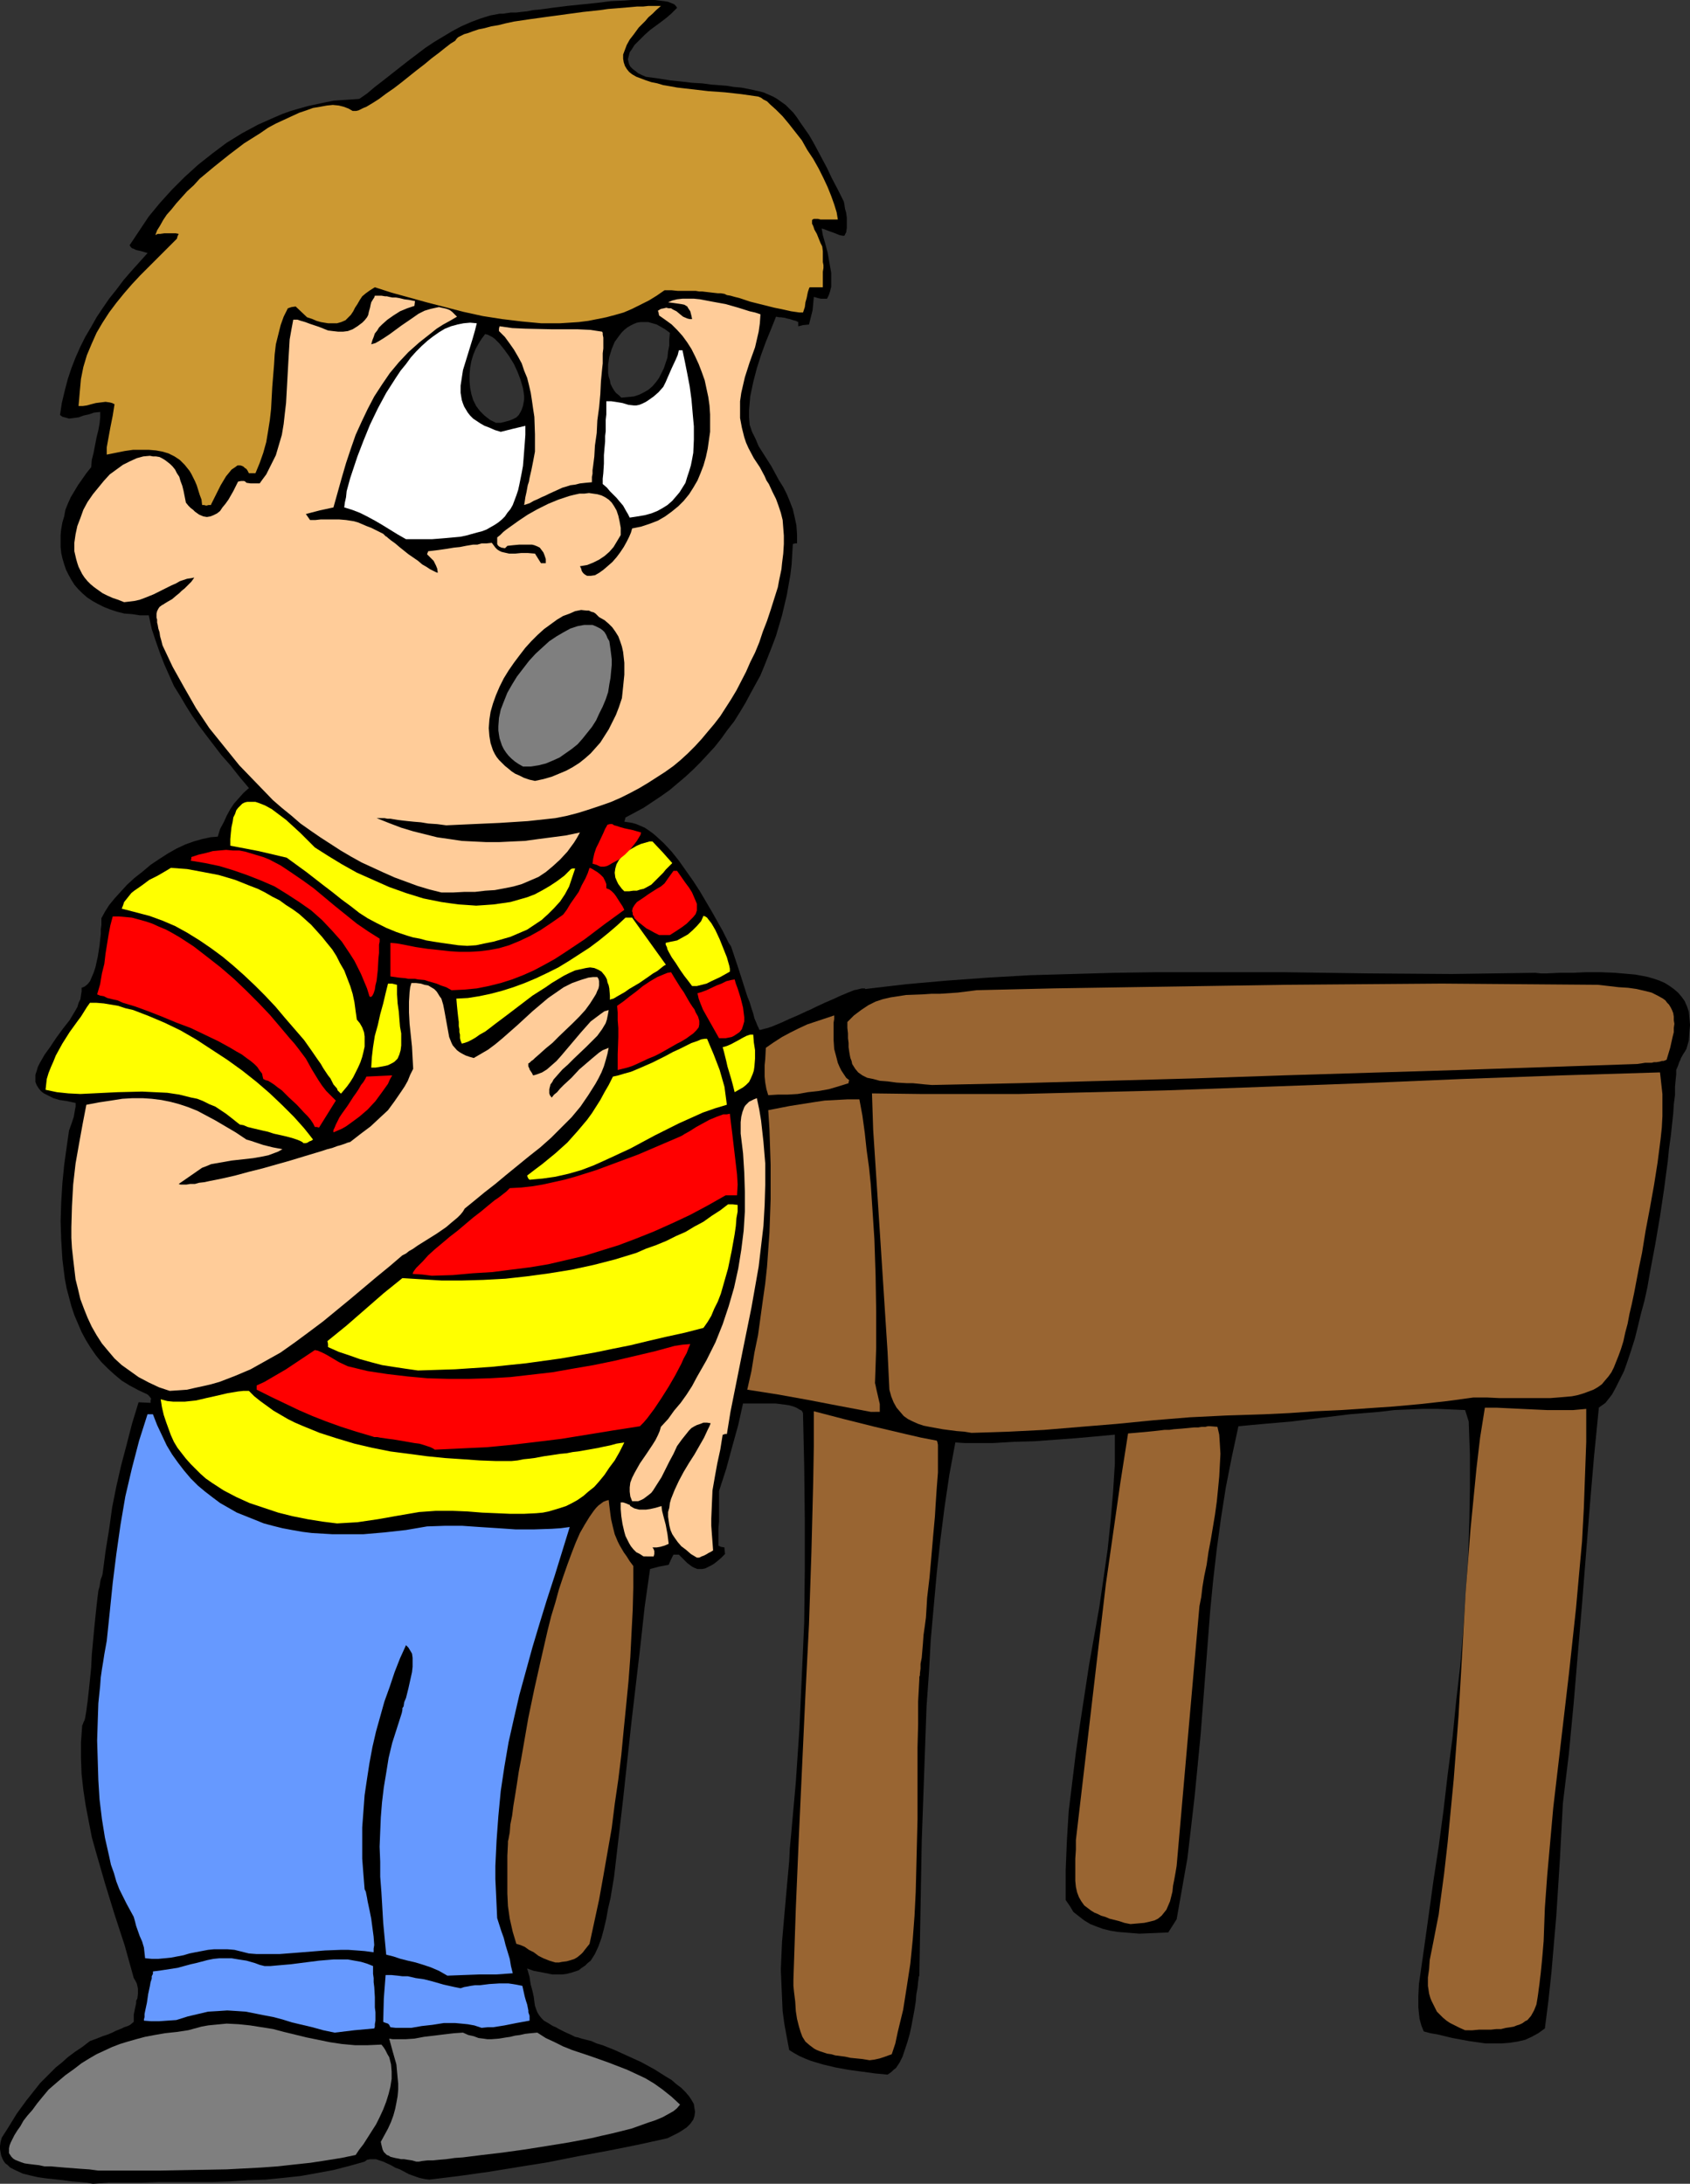 <?xml version="1.0" encoding="UTF-8" standalone="no"?>
<svg
   version="1.0"
   width="120.461mm"
   height="155.668mm"
   id="svg47"
   sodipodi:docname="Pledge of Allegiance 2.wmf"
   xmlns:inkscape="http://www.inkscape.org/namespaces/inkscape"
   xmlns:sodipodi="http://sodipodi.sourceforge.net/DTD/sodipodi-0.dtd"
   xmlns="http://www.w3.org/2000/svg"
   xmlns:svg="http://www.w3.org/2000/svg">
  <rect width="100%" height="100%" fill="#333333" stroke="none"/>
  <sodipodi:namedview
     id="namedview47"
     pagecolor="#ffffff"
     bordercolor="#000000"
     borderopacity="0.25"
     inkscape:showpageshadow="2"
     inkscape:pageopacity="0.0"
     inkscape:pagecheckerboard="0"
     inkscape:deskcolor="#d1d1d1"
     inkscape:document-units="mm" />
  <defs
     id="defs1">
    <pattern
       id="WMFhbasepattern"
       patternUnits="userSpaceOnUse"
       width="6"
       height="6"
       x="0"
       y="0" />
  </defs>
  <path
     style="fill:#000000;fill-opacity:1;fill-rule:evenodd;stroke:none"
     d="m 25.042,588.353 -1.777,-0.323 -1.939,-0.162 -2.1,-0.162 -2.262,-0.323 -4.524,-0.485 -2.262,-0.323 L 8.078,586.091 6.139,585.606 4.362,584.798 2.747,583.99 2.1,583.344 1.454,582.859 0.969,582.213 0.646,581.566 0.323,580.758 0.162,579.951 0,578.981 v -0.808 l 0.162,-1.131 0.323,-1.131 1.454,-2.262 1.293,-2.101 1.293,-2.101 1.293,-1.778 1.293,-1.778 1.293,-1.616 2.423,-3.07 2.747,-2.747 1.454,-1.454 1.616,-1.293 1.616,-1.454 1.939,-1.454 1.939,-1.293 2.1,-1.616 1.777,-0.646 1.616,-0.646 1.454,-0.485 1.131,-0.485 0.969,-0.485 0.808,-0.323 0.808,-0.323 0.646,-0.323 0.485,-0.162 0.485,-0.162 0.646,-0.323 0.969,-0.808 v -1.939 l 0.323,-1.616 0.323,-1.454 v -0.646 l 0.323,-0.646 0.162,-1.293 v -1.293 l -0.162,-0.808 -0.162,-0.646 -0.323,-0.646 -0.485,-0.808 -2.423,-8.726 -2.747,-8.403 -2.585,-8.403 -2.423,-8.403 -1.131,-4.04 -0.808,-4.201 -0.808,-4.201 -0.646,-4.201 -0.485,-4.363 -0.162,-4.363 v -4.201 l 0.323,-4.525 0.162,-0.323 0.162,-0.485 0.323,-0.646 0.162,-0.646 0.162,-0.97 0.162,-0.97 0.162,-1.293 0.162,-1.131 0.323,-2.909 0.323,-3.07 0.323,-3.232 0.162,-3.393 0.646,-6.948 0.323,-3.232 0.323,-3.07 0.323,-2.747 0.162,-1.293 0.323,-1.131 0.162,-1.131 0.162,-0.808 0.323,-0.808 0.162,-0.646 0.808,-6.14 0.969,-5.979 0.808,-5.817 1.131,-5.656 1.293,-5.656 1.454,-5.494 1.454,-5.656 1.777,-5.817 3.231,0.162 v -0.646 l 0.162,-0.485 -0.485,-0.646 -0.485,-0.485 -2.423,-1.131 -2.423,-1.293 -2.1,-1.293 -1.939,-1.616 -1.777,-1.616 -1.777,-1.778 -1.454,-1.778 -1.454,-2.101 -1.293,-2.101 -1.131,-2.101 -0.969,-2.262 -0.969,-2.262 -0.808,-2.424 -0.646,-2.424 -0.646,-2.424 -0.485,-2.585 -0.323,-2.585 -0.323,-2.585 -0.323,-5.171 -0.162,-5.171 0.162,-5.171 0.323,-5.171 0.485,-4.848 0.646,-4.686 0.646,-4.525 0.646,-1.778 0.646,-1.939 0.323,-1.939 0.162,-0.808 v -0.97 l -2.262,-0.485 -2.1,-0.323 -1.616,-0.485 -1.293,-0.646 -1.293,-0.646 -0.808,-0.646 -0.646,-0.808 -0.485,-0.808 -0.323,-0.808 v -0.97 -0.97 l 0.323,-0.97 0.323,-1.131 0.485,-0.97 0.646,-1.131 0.646,-1.131 1.616,-2.262 1.616,-2.424 1.777,-2.424 1.777,-2.262 1.454,-2.424 0.646,-1.131 0.323,-1.131 0.485,-0.97 0.162,-1.131 0.162,-0.97 v -0.97 l 0.808,-0.323 0.808,-0.646 0.646,-0.808 0.485,-1.131 0.485,-1.131 0.485,-1.454 0.323,-1.454 0.323,-1.454 0.485,-3.07 0.162,-1.616 0.162,-1.454 v -1.293 l 0.162,-1.131 v -0.97 -0.808 l 0.969,-1.778 1.131,-1.778 1.454,-1.778 1.616,-1.778 1.777,-1.939 1.939,-1.778 2.262,-1.778 2.1,-1.778 2.423,-1.616 2.262,-1.454 2.262,-1.293 2.423,-1.131 2.262,-0.808 2.262,-0.646 2.262,-0.485 1.939,-0.162 0.646,-2.101 0.969,-1.778 0.808,-1.778 0.969,-1.778 0.969,-1.454 1.293,-1.454 1.293,-1.454 1.454,-1.293 -2.585,-3.07 -2.423,-3.07 -2.423,-2.747 -2.1,-2.747 -2.1,-2.747 -1.939,-2.585 -1.777,-2.585 -1.616,-2.585 -1.616,-2.747 -1.616,-2.585 -1.293,-2.909 -1.293,-2.909 -1.131,-2.909 -1.131,-3.232 -1.131,-3.393 -0.808,-3.717 h -2.423 l -2.1,-0.323 -2.1,-0.162 -1.939,-0.485 -1.939,-0.646 -1.616,-0.646 -1.616,-0.808 -1.454,-0.808 -1.454,-0.97 -1.293,-1.131 -1.131,-1.131 -0.969,-1.131 -0.808,-1.293 -0.808,-1.454 -0.646,-1.293 -0.485,-1.454 -0.485,-1.616 -0.323,-1.454 -0.162,-1.616 v -1.616 -1.616 l 0.162,-1.616 0.323,-1.778 0.485,-1.616 0.323,-1.778 0.646,-1.616 0.808,-1.778 0.969,-1.616 0.969,-1.616 1.131,-1.616 1.131,-1.616 1.293,-1.616 0.162,-1.939 0.485,-1.939 0.808,-4.201 0.485,-1.939 0.323,-1.778 0.162,-1.616 v -1.454 l -1.616,0.162 -1.454,0.485 -1.454,0.323 -1.293,0.485 -1.293,0.162 -1.293,0.162 -1.131,-0.323 -0.646,-0.162 -0.646,-0.485 0.485,-3.232 0.808,-3.393 0.808,-3.07 0.969,-2.909 1.131,-2.909 1.293,-2.909 1.293,-2.585 1.616,-2.747 1.454,-2.585 1.616,-2.424 1.777,-2.585 1.939,-2.424 1.939,-2.585 2.1,-2.424 4.362,-4.848 -1.616,-0.485 -1.454,-0.323 -0.646,-0.323 -0.485,-0.162 -0.323,-0.323 -0.323,-0.485 2.585,-3.878 2.585,-3.878 3.07,-3.717 3.231,-3.555 3.393,-3.393 3.554,-3.232 3.878,-3.07 3.878,-2.909 4.201,-2.585 4.201,-2.262 4.362,-1.939 2.262,-0.97 2.262,-0.808 2.262,-0.646 2.262,-0.646 2.262,-0.485 2.262,-0.485 2.423,-0.485 2.262,-0.162 2.423,-0.162 2.262,-0.162 2.1,-1.454 2.1,-1.778 2.1,-1.616 2.262,-1.778 4.524,-3.555 4.685,-3.555 2.423,-1.616 2.423,-1.454 2.423,-1.454 2.423,-1.293 2.585,-1.131 2.585,-0.97 2.585,-0.808 2.585,-0.485 h 0.969 l 0.969,-0.162 1.131,-0.162 h 1.454 l 1.293,-0.162 1.616,-0.162 1.616,-0.323 1.777,-0.162 3.554,-0.485 3.877,-0.485 7.917,-0.808 3.878,-0.485 3.716,-0.162 L 170.126,0 h 1.777 3.07 1.454 l 1.292,0.162 1.293,0.162 0.969,0.162 0.808,0.323 0.808,0.323 0.485,0.485 0.323,0.485 -0.323,0.323 -0.323,0.323 -0.969,0.97 -1.131,0.97 -1.454,1.131 -3.07,2.262 -1.454,1.293 -1.454,1.454 -1.292,1.293 -0.808,1.293 -0.485,0.646 -0.162,0.646 -0.162,0.646 -0.162,0.646 0.162,0.646 0.162,0.646 0.323,0.646 0.646,0.646 0.646,0.485 0.808,0.646 0.969,0.485 1.131,0.485 3.554,0.485 3.07,0.485 3.07,0.323 2.747,0.323 2.747,0.162 2.423,0.323 2.1,0.162 2.1,0.162 1.939,0.323 1.939,0.162 1.616,0.323 1.616,0.323 1.454,0.323 1.292,0.323 2.585,1.131 1.131,0.646 1.131,0.808 1.131,0.808 0.969,0.97 1.131,1.131 0.969,1.293 0.969,1.454 1.131,1.616 1.131,1.616 1.131,1.939 1.131,2.101 1.292,2.424 1.293,2.424 1.292,2.747 1.616,3.07 1.616,3.232 0.162,0.808 0.162,1.131 0.323,1.131 0.162,1.293 v 1.454 1.293 l -0.162,1.131 -0.485,0.97 h -0.485 l -0.808,-0.162 -1.616,-0.646 -1.777,-0.646 -0.808,-0.323 -0.646,-0.162 0.162,0.808 0.162,0.97 0.323,1.131 0.323,1.131 0.646,2.424 0.485,2.747 0.485,2.747 v 1.293 1.293 1.131 l -0.323,1.293 -0.323,0.97 -0.485,0.97 h -1.616 l -0.808,-0.162 -0.485,-0.162 -0.646,-0.162 -0.162,1.778 -0.162,1.778 -0.485,1.939 -0.485,1.939 -1.616,0.162 -1.292,0.323 V 86.774 l -0.646,-0.323 -0.646,-0.162 -0.969,-0.323 -0.808,-0.162 -0.485,-0.162 -1.131,-0.162 h -0.485 l -0.808,-0.162 -1.292,3.232 -1.454,3.555 -1.292,3.555 -1.131,3.555 -0.969,3.717 -0.808,3.878 -0.323,3.717 v 1.939 l 0.162,1.939 0.646,1.939 0.969,1.939 0.808,1.939 1.131,1.778 1.131,1.778 1.131,1.778 2.1,3.878 1.131,1.778 0.969,1.939 0.808,1.939 0.808,2.101 0.485,2.101 0.485,2.262 0.162,2.424 v 2.424 h -0.485 l -0.646,0.162 -0.162,2.747 -0.162,2.747 -0.323,2.747 -0.485,2.747 -0.485,2.747 -0.646,2.747 -0.646,2.747 -0.808,2.747 -0.808,2.747 -0.969,2.585 -2.1,5.333 -1.131,2.747 -2.747,5.009 -1.292,2.424 -1.454,2.424 -1.616,2.585 -1.777,2.262 -1.616,2.262 -1.777,2.262 -1.939,2.101 -1.939,2.101 -1.939,1.939 -2.1,1.939 -2.1,1.778 -2.1,1.778 -2.262,1.616 -2.423,1.616 -2.423,1.616 -2.423,1.293 -2.423,1.293 -0.162,0.646 -0.162,0.485 1.131,0.162 0.969,0.162 1.131,0.323 1.131,0.485 1.131,0.485 0.969,0.646 1.131,0.808 0.969,0.808 2.1,1.939 2.1,2.262 1.939,2.424 1.939,2.747 1.939,2.747 1.777,2.747 1.616,2.747 1.616,2.747 1.454,2.585 1.454,2.585 1.131,2.262 0.485,0.97 0.646,0.97 0.485,1.454 0.485,1.454 1.131,3.393 2.262,7.11 0.646,1.616 0.485,1.616 0.485,1.454 0.323,1.293 0.485,1.131 0.323,0.808 0.323,0.646 0.162,0.485 h 0.485 l 0.485,-0.162 0.646,-0.162 0.646,-0.162 0.969,-0.323 0.808,-0.323 1.939,-0.808 2.1,-0.97 2.262,-0.97 2.423,-1.131 1.131,-0.485 1.292,-0.646 2.423,-1.131 2.262,-0.97 2.1,-0.97 1.939,-0.808 0.808,-0.323 0.808,-0.323 0.808,-0.162 0.646,-0.162 0.646,-0.162 h 0.323 0.485 l 0.162,0.162 10.986,-1.293 10.986,-0.97 11.148,-0.808 11.309,-0.646 11.309,-0.323 11.309,-0.323 11.309,-0.162 h 11.471 22.78 l 22.78,0.323 22.619,0.162 11.309,-0.162 11.148,-0.162 1.454,0.162 h 1.616 l 3.393,-0.162 h 3.554 l 3.716,-0.162 h 3.877 l 3.878,0.162 3.716,0.323 1.777,0.162 1.777,0.323 1.616,0.323 1.616,0.485 1.454,0.485 1.454,0.646 1.293,0.808 1.131,0.808 1.131,0.97 0.969,1.131 0.808,1.131 0.646,1.454 0.485,1.454 0.162,1.616 0.162,1.939 -0.162,1.939 -0.162,2.262 -0.646,2.262 -0.485,0.808 -0.323,0.485 -0.646,1.131 -0.162,0.485 -0.323,0.646 -0.323,0.97 -0.485,1.131 v 1.131 l -0.162,1.616 -0.162,1.778 v 2.262 l -0.323,2.424 -0.162,2.585 -0.323,2.909 -0.323,3.07 -0.485,3.393 -0.323,3.393 -0.485,3.555 -0.485,3.717 -1.131,7.595 -1.292,7.595 -1.454,7.756 -0.646,3.717 -0.808,3.717 -0.969,3.555 -0.808,3.393 -0.808,3.232 -0.969,3.07 -0.969,2.909 -0.969,2.747 -1.131,2.262 -1.131,2.262 -0.969,1.778 -1.131,1.454 -0.646,0.808 -0.646,0.485 -0.485,0.323 -0.646,0.485 -1.293,13.089 -1.131,13.25 -2.1,26.501 -1.131,13.412 -1.131,13.412 -1.292,13.574 -1.616,13.412 -0.808,15.19 -0.969,15.19 -0.646,7.433 -0.646,7.595 -0.808,7.595 -0.969,7.595 -1.777,1.293 -1.777,0.97 -1.777,0.808 -2.1,0.485 -2.1,0.323 -2.1,0.162 h -2.262 -2.1 l -2.262,-0.323 -2.262,-0.323 -4.362,-0.808 -4.039,-0.97 -0.969,-0.162 -0.969,-0.162 -1.777,-0.485 -0.646,-1.616 -0.485,-1.778 -0.162,-1.454 -0.162,-1.616 v -3.07 l 0.162,-3.232 1.293,-9.049 1.292,-9.211 1.292,-9.372 1.454,-9.534 1.292,-9.695 1.131,-9.695 1.292,-9.857 0.969,-9.695 1.131,-9.857 0.808,-9.695 0.646,-9.695 0.646,-9.534 0.323,-9.534 0.162,-9.211 v -9.049 l -0.162,-4.363 -0.162,-4.525 -0.969,-3.07 -3.716,-0.162 -3.716,-0.162 h -3.878 l -3.877,0.162 -3.878,0.162 -4.039,0.485 -7.917,0.646 -7.917,0.97 -7.755,0.97 -3.716,0.323 -3.716,0.323 -3.554,0.323 -3.393,0.323 -1.777,8.241 -1.616,8.241 -1.292,8.241 -1.131,8.241 -0.969,8.403 -0.808,8.241 -1.292,16.805 -1.293,16.644 -0.808,8.403 -0.808,8.241 -0.969,8.403 -0.969,8.241 -1.454,8.241 -1.454,8.241 -1.131,1.778 -1.131,1.778 -3.878,0.162 -3.877,0.162 -4.039,-0.323 -1.939,-0.162 -1.939,-0.323 -1.939,-0.485 -1.777,-0.646 -1.616,-0.646 -1.616,-0.97 -1.454,-1.131 -1.454,-1.131 -0.969,-1.616 -1.131,-1.616 v -4.04 -4.04 l 0.323,-7.918 0.485,-7.918 0.969,-7.918 0.969,-7.918 1.131,-7.756 2.423,-15.836 2.747,-15.513 1.131,-7.756 1.131,-7.918 0.808,-7.756 0.646,-7.595 0.485,-7.756 v -7.756 l -5.17,0.485 -5.493,0.485 -10.986,0.808 -5.655,0.162 -5.493,0.323 h -5.17 -2.585 l -2.423,-0.162 -1.616,8.726 -1.292,8.726 -1.131,8.888 -0.969,8.888 -0.808,8.888 -0.808,9.049 -0.485,8.888 -0.646,9.049 -0.646,18.098 -0.646,18.098 -0.323,17.937 -0.323,17.937 v 0.485 l -0.162,0.323 -0.162,1.293 -0.162,1.616 -0.323,1.778 -0.162,1.939 -0.323,2.101 -0.808,4.363 -0.485,2.262 -0.646,2.262 -0.646,1.939 -0.646,1.939 -0.808,1.616 -0.969,1.454 -0.646,0.485 -0.485,0.485 -0.646,0.485 -0.485,0.323 -3.393,-0.323 -3.554,-0.485 -3.554,-0.485 -3.554,-0.646 -3.393,-0.808 -3.231,-0.97 -1.616,-0.646 -1.454,-0.646 -1.454,-0.808 -1.292,-0.808 -0.646,-3.393 -0.646,-3.555 -0.485,-3.555 -0.162,-3.717 -0.162,-3.717 -0.162,-3.717 0.323,-7.433 0.646,-7.433 0.646,-7.272 0.323,-3.555 0.323,-3.555 0.162,-3.393 0.323,-3.393 1.292,-14.382 0.969,-14.382 0.646,-14.22 0.646,-14.382 0.162,-14.058 v -14.22 l -0.162,-14.22 -0.323,-14.058 -0.323,-0.646 -0.646,-0.323 -0.808,-0.485 -0.808,-0.323 -1.131,-0.323 -1.131,-0.162 -2.585,-0.323 h -2.747 -3.554 -0.969 -0.808 -0.646 l -1.292,5.817 -1.616,5.817 -1.616,5.979 -1.939,5.979 v 1.778 2.101 4.363 l -0.162,1.939 v 2.747 0.646 0.646 0.485 l 0.646,0.323 0.969,0.162 0.162,1.778 -1.131,1.131 -0.969,0.808 -0.808,0.646 -0.808,0.485 -0.969,0.485 -0.646,0.323 -0.808,0.162 h -0.646 -0.646 l -0.808,-0.323 -0.646,-0.323 -0.646,-0.485 -0.646,-0.485 -0.646,-0.646 -0.808,-0.808 -0.808,-0.808 h -1.454 l -0.646,1.293 -0.646,1.454 -2.585,0.485 -2.423,0.646 -1.454,10.18 -1.131,10.342 -2.423,20.684 -2.262,20.845 -2.423,20.845 -0.969,5.817 -0.646,2.747 -0.485,2.747 -0.646,2.747 -0.646,2.424 -0.808,2.262 -0.969,2.101 -1.131,1.778 -0.808,0.646 -0.646,0.646 -0.969,0.646 -0.808,0.646 -0.969,0.323 -0.969,0.323 -1.292,0.323 -1.131,0.162 h -1.454 -1.292 l -1.616,-0.323 -1.616,-0.323 -1.777,-0.323 -1.777,-0.646 0.323,1.131 0.323,1.131 0.162,1.131 0.162,0.97 0.485,1.778 0.323,1.454 0.162,1.293 0.162,1.131 0.323,0.97 0.323,0.808 0.485,0.808 0.646,0.808 0.646,0.646 1.131,0.646 1.293,0.808 0.808,0.323 0.808,0.485 0.969,0.485 0.969,0.485 1.131,0.485 1.292,0.646 0.808,0.162 0.969,0.323 1.292,0.323 1.292,0.323 1.454,0.646 1.616,0.485 3.231,1.293 3.554,1.616 3.554,1.616 3.554,1.939 3.07,1.939 1.616,0.97 1.292,1.131 1.293,0.97 1.131,1.131 0.969,1.131 0.646,0.97 0.646,1.131 0.162,1.131 0.162,0.97 -0.162,1.131 -0.323,0.97 -0.808,1.131 -0.969,0.97 -1.454,0.97 -0.808,0.485 -0.969,0.485 -0.969,0.485 -0.969,0.485 -8.078,1.778 -8.078,1.616 -7.917,1.454 -8.078,1.616 -8.078,1.293 -7.917,1.293 -8.078,1.131 -7.917,0.97 -1.292,-0.162 -1.454,-0.323 -2.747,-0.97 -2.423,-1.293 -1.292,-0.485 -1.131,-0.646 -2.1,-0.97 -0.969,-0.323 -0.969,-0.323 h -0.969 -0.646 l -0.808,0.162 -0.646,0.485 -4.039,1.131 -4.362,1.131 -4.362,0.808 -4.524,0.808 -4.524,0.485 -4.847,0.485 -4.847,0.162 -4.847,0.323 -4.847,0.162 H 52.185 42.653 l -4.524,0.162 h -4.524 -4.362 z"
     id="path1" />
  <path
     style="fill:#7f7f7f;fill-opacity:1;fill-rule:evenodd;stroke:none"
     d="m 26.496,584.798 -2.423,-0.323 -2.423,-0.162 -2.1,-0.162 -2.1,-0.162 -1.939,-0.162 -1.777,-0.162 h -1.777 l -1.454,-0.323 -1.454,-0.162 -1.293,-0.162 -1.131,-0.162 -0.969,-0.323 -0.808,-0.323 -0.808,-0.323 -0.485,-0.323 -0.485,-0.485 -0.323,-0.485 -0.323,-0.485 v -0.646 -0.646 l 0.162,-0.808 0.323,-0.808 0.485,-0.97 0.485,-0.97 0.808,-1.293 0.808,-1.131 0.808,-1.454 1.131,-1.454 1.293,-1.454 1.293,-1.778 1.454,-1.778 1.616,-1.939 2.423,-2.101 2.1,-1.778 2.262,-1.616 2.1,-1.616 2.1,-1.293 1.939,-1.131 2.1,-0.97 2.1,-0.97 2.1,-0.808 2.1,-0.646 2.262,-0.646 2.423,-0.646 2.585,-0.485 2.747,-0.485 3.07,-0.323 3.231,-0.485 1.777,-0.485 1.777,-0.485 1.777,-0.323 1.616,-0.162 3.393,-0.323 3.231,0.162 3.07,0.323 3.07,0.485 3.07,0.485 3.07,0.808 5.978,1.454 6.301,1.293 3.231,0.485 3.554,0.323 h 3.393 l 3.716,-0.162 0.646,0.808 0.485,0.808 0.485,0.97 0.485,0.808 0.485,1.939 0.162,1.939 v 1.939 l -0.323,2.101 -0.485,1.939 -0.646,2.101 -0.808,2.101 -0.969,2.101 -0.969,1.939 -2.262,3.555 -1.131,1.778 -1.131,1.454 -0.969,1.454 -3.878,0.808 -4.039,0.646 -4.201,0.646 -4.524,0.485 -4.362,0.485 -4.524,0.323 -9.209,0.485 -9.048,0.162 -8.886,0.162 z"
     id="path2" />
  <path
     style="fill:#7f7f7f;fill-opacity:1;fill-rule:evenodd;stroke:none"
     d="m 112.125,582.374 -1.131,-0.323 -1.131,-0.162 -0.969,-0.162 h -0.808 l -1.616,-0.323 -1.292,-0.323 -0.485,-0.323 -0.485,-0.162 -0.485,-0.485 -0.323,-0.323 -0.323,-0.646 -0.162,-0.646 -0.162,-0.646 -0.162,-0.808 0.969,-1.778 0.969,-1.778 0.808,-1.778 0.646,-1.778 0.485,-1.778 0.323,-1.616 0.323,-1.778 0.162,-1.778 v -1.616 l -0.162,-1.616 -0.162,-1.778 -0.162,-1.778 -0.969,-3.393 -0.969,-3.555 0.969,0.162 h 0.969 2.423 l 2.423,-0.162 2.585,-0.485 2.747,-0.323 2.585,-0.323 2.747,-0.323 2.423,-0.162 1.454,0.646 1.454,0.323 1.292,0.485 1.292,0.162 1.131,0.162 h 0.969 l 2.1,-0.162 1.939,-0.323 1.131,-0.162 1.292,-0.323 1.292,-0.162 1.454,-0.323 1.454,-0.162 1.777,-0.162 2.262,1.454 2.423,1.131 2.262,1.131 2.423,0.97 4.847,1.616 5.008,1.778 5.008,1.939 2.423,1.131 2.423,1.131 2.423,1.454 2.262,1.616 2.423,1.939 2.262,2.101 -0.808,0.97 -0.969,0.808 -1.454,0.808 -1.454,0.808 -1.939,0.808 -1.939,0.646 -2.262,0.808 -2.262,0.808 -2.585,0.646 -2.585,0.646 -2.908,0.646 -2.747,0.646 -5.978,1.131 -5.978,0.97 -6.139,0.97 -5.816,0.808 -2.747,0.323 -2.747,0.323 -2.585,0.323 -2.585,0.323 -2.262,0.162 -2.262,0.323 -1.939,0.162 -1.616,0.162 h -1.454 l -1.454,0.162 -0.808,0.162 z"
     id="path3" />
  <path
     style="fill:#996532;fill-opacity:1;fill-rule:evenodd;stroke:none"
     d="m 234.266,555.065 -1.939,-0.323 -1.616,-0.162 -1.616,-0.162 -1.454,-0.323 -1.292,-0.162 -1.292,-0.162 -1.131,-0.323 -1.131,-0.162 -0.969,-0.323 -0.969,-0.323 -0.808,-0.323 -0.646,-0.323 -1.292,-0.97 -1.131,-0.97 -0.808,-1.293 -0.485,-1.293 -0.485,-1.616 -0.485,-1.939 -0.323,-2.101 -0.162,-2.585 -0.323,-2.585 -0.162,-1.616 v -1.616 l 0.646,-19.229 0.808,-19.068 1.777,-38.459 0.969,-19.068 0.646,-19.229 0.485,-19.068 0.162,-9.534 v -9.534 l 8.078,2.101 8.401,2.101 8.24,1.939 4.201,0.97 4.201,0.808 0.162,0.323 0.162,0.808 v 0.97 2.747 1.778 1.939 l -0.162,2.101 -0.162,2.101 -0.162,2.424 -0.162,2.424 -0.162,2.747 -0.485,5.332 -0.485,5.656 -0.485,5.494 -0.646,5.494 -0.162,2.747 -0.162,2.585 -0.323,2.424 -0.323,2.262 -0.162,2.262 -0.162,1.939 -0.162,1.939 -0.323,1.616 v 1.293 l -0.162,1.293 v 0.485 l -0.162,0.485 v 0.646 l -0.323,5.979 v 6.14 l -0.162,6.14 v 6.464 12.927 l -0.323,13.089 -0.162,6.464 -0.323,6.464 -0.485,6.464 -0.646,6.464 -0.969,6.302 -0.969,6.14 -1.454,5.979 -0.646,3.07 -0.969,2.909 -1.777,0.646 -1.454,0.485 -1.454,0.323 z"
     id="path4" />
  <path
     style="fill:#6699ff;fill-opacity:1;fill-rule:evenodd;stroke:none"
     d="m 90.152,547.632 -3.07,-0.646 -2.908,-0.808 -2.747,-0.646 -2.747,-0.646 -2.585,-0.808 -2.423,-0.646 -2.585,-0.485 -2.423,-0.485 -2.423,-0.485 -2.423,-0.162 -2.585,-0.162 -2.423,0.162 -2.747,0.162 -2.747,0.646 -2.747,0.646 -3.07,0.97 -2.423,0.162 -2.262,0.162 h -2.1 l -1.939,-0.162 v -0.323 l 0.162,-0.646 v -0.808 l 0.162,-0.808 0.485,-2.262 0.323,-2.262 0.485,-2.262 0.162,-0.97 0.323,-0.97 v -0.646 l 0.323,-0.646 v -0.485 -0.162 l 2.423,-0.323 2.1,-0.323 2.1,-0.323 1.777,-0.485 1.777,-0.485 1.454,-0.323 3.07,-0.808 1.616,-0.323 1.616,-0.162 h 1.454 1.777 l 1.939,0.323 2.1,0.323 2.262,0.646 1.293,0.485 1.293,0.323 h 1.616 l 1.777,-0.162 3.716,-0.323 7.593,-0.97 3.878,-0.323 h 1.939 1.939 l 1.777,0.323 1.777,0.323 1.616,0.485 1.616,0.646 v 0.485 0.646 0.97 l 0.162,1.131 v 1.131 l 0.162,1.293 0.162,2.747 v 2.747 l 0.162,1.293 v 2.262 l -0.162,0.97 v 0.646 l -0.162,0.485 -5.332,0.485 z"
     id="path5" />
  <path
     style="fill:#996532;fill-opacity:1;fill-rule:evenodd;stroke:none"
     d="m 394.698,546.986 -1.454,-0.646 -1.293,-0.646 -1.292,-0.646 -0.969,-0.646 -0.969,-0.808 -0.808,-0.808 -0.808,-0.808 -0.485,-0.97 -0.485,-0.97 -0.485,-0.97 -0.323,-0.808 -0.323,-1.131 -0.323,-2.101 v -2.262 l 0.323,-2.262 0.162,-2.424 0.969,-4.848 0.969,-5.009 0.485,-2.424 0.323,-2.585 1.131,-8.403 0.969,-8.564 0.808,-8.403 0.808,-8.403 1.292,-16.967 0.969,-16.805 0.969,-16.805 1.293,-16.805 0.808,-8.241 0.808,-8.241 0.969,-8.241 1.292,-8.08 h 3.07 l 3.393,0.162 6.786,0.323 3.554,0.162 h 3.393 3.554 l 3.554,-0.323 v 8.888 l -0.323,8.888 -0.323,8.888 -0.485,9.049 -0.808,8.888 -0.808,9.049 -1.939,17.937 -2.1,17.937 -2.1,17.937 -0.808,9.049 -0.808,9.049 -0.646,8.888 -0.323,8.888 -0.162,1.939 -0.162,1.939 -0.162,1.778 -0.162,1.616 -0.162,1.616 -0.162,1.293 -0.162,1.454 -0.162,1.131 -0.162,1.293 -0.162,1.131 -0.162,0.97 -0.162,0.97 -0.323,0.808 -0.323,0.808 -0.808,1.454 -0.969,1.131 -0.646,0.323 -0.646,0.485 -0.646,0.323 -0.969,0.323 -0.808,0.323 -0.969,0.162 -1.131,0.162 -1.292,0.323 h -1.292 l -1.454,0.162 h -1.454 -1.777 l -1.777,0.162 z"
     id="path6" />
  <path
     style="fill:#6699ff;fill-opacity:1;fill-rule:evenodd;stroke:none"
     d="m 105.177,546.178 -0.323,-0.646 -0.323,-0.323 -0.485,-0.162 -0.485,-0.162 -0.323,-0.162 0.162,-6.302 0.485,-6.302 h 1.616 l 1.616,0.162 1.292,0.162 h 1.454 l 2.1,0.485 2.262,0.323 1.939,0.485 2.262,0.646 1.131,0.323 1.454,0.323 1.454,0.323 1.616,0.323 0.485,-0.162 0.485,-0.162 0.969,-0.162 0.808,-0.162 1.131,-0.162 h 1.292 l 2.585,-0.323 2.585,-0.162 h 2.585 l 1.131,0.162 0.969,0.162 0.808,0.162 0.808,0.162 0.323,1.454 0.323,1.454 0.323,1.131 0.323,0.97 0.162,0.808 0.162,0.808 v 0.485 l 0.162,0.485 0.162,0.485 v 0.323 0.485 0.485 l -3.554,0.646 -3.231,0.646 -3.07,0.485 h -1.454 l -1.616,0.162 -1.939,-0.646 -1.777,-0.323 -1.616,-0.162 -1.777,-0.162 h -1.616 -1.454 l -3.07,0.485 -1.454,0.162 -1.454,0.162 -2.747,0.485 h -2.747 -1.454 z"
     id="path7" />
  <path
     style="fill:#6699ff;fill-opacity:1;fill-rule:evenodd;stroke:none"
     d="m 120.526,532.281 -2.262,-1.293 -2.262,-0.97 -1.939,-0.646 -2.1,-0.646 -2.1,-0.485 -1.939,-0.485 -1.939,-0.646 -1.939,-0.485 -0.808,-8.564 -0.485,-8.241 -0.323,-4.201 v -4.04 l -0.162,-4.04 0.162,-4.04 0.162,-3.878 0.323,-4.04 0.485,-4.04 0.646,-3.878 0.646,-4.04 0.969,-4.04 1.293,-4.04 1.292,-4.04 0.162,-0.808 v -0.485 l 0.323,-0.485 0.162,-1.131 0.485,-1.131 0.646,-2.585 0.646,-2.909 0.323,-1.454 0.162,-1.454 v -1.293 -1.131 l -0.162,-1.131 -0.485,-0.808 -0.485,-0.808 -0.646,-0.646 -1.616,3.555 -1.454,3.717 -1.293,3.878 -1.454,4.04 -1.131,4.04 -1.131,4.04 -0.969,4.201 -0.808,4.363 -0.646,4.201 -0.646,4.363 -0.323,4.363 -0.323,4.363 v 4.201 4.201 l 0.323,4.201 0.323,4.04 0.323,0.646 0.162,0.808 0.162,0.808 0.162,0.97 0.485,2.262 0.485,2.424 0.323,2.424 0.323,2.424 0.162,2.262 -0.162,0.97 v 0.97 l -2.423,-0.323 -2.1,-0.162 -2.262,-0.162 h -2.1 l -4.201,0.162 -4.039,0.323 -4.039,0.323 -4.201,0.323 h -4.039 -2.1 l -2.1,-0.162 -1.939,-0.485 -1.939,-0.485 -1.939,-0.162 h -1.777 -1.777 l -1.616,0.162 -3.393,0.646 -1.616,0.323 -1.616,0.485 -3.393,0.646 -1.616,0.162 -1.777,0.162 h -1.777 l -1.777,-0.162 -0.162,-1.454 -0.162,-1.454 -0.485,-1.616 -0.646,-1.454 -0.969,-2.747 -0.323,-1.293 -0.323,-1.131 -0.969,-1.778 -0.969,-1.778 -0.969,-1.939 -0.969,-1.939 -0.808,-2.101 -0.646,-2.262 -0.808,-2.262 -0.485,-2.262 -1.131,-5.009 -0.808,-5.009 -0.646,-5.333 -0.323,-5.171 -0.162,-5.333 -0.162,-5.332 0.162,-5.171 0.162,-4.848 0.485,-4.686 0.162,-2.262 0.323,-2.262 0.323,-1.939 0.323,-2.101 0.323,-1.778 0.323,-1.778 0.808,-7.756 0.808,-7.918 0.969,-7.756 1.131,-7.918 1.293,-7.595 1.777,-7.595 0.969,-3.717 0.969,-3.717 1.131,-3.555 1.131,-3.555 h 1.454 l 1.131,2.909 1.293,2.747 1.293,2.747 1.454,2.424 1.616,2.262 1.616,2.101 1.777,2.101 1.939,1.939 1.939,1.616 2.1,1.616 1.939,1.454 2.262,1.293 2.262,1.293 2.423,0.97 2.423,0.97 2.423,0.97 2.423,0.646 2.585,0.646 2.585,0.485 2.747,0.485 2.585,0.323 2.747,0.162 2.747,0.162 h 2.747 5.655 l 5.655,-0.485 5.816,-0.646 5.655,-0.97 4.685,-0.162 h 4.847 l 4.685,0.323 5.008,0.323 4.685,0.323 h 4.847 l 4.847,-0.162 2.423,-0.162 2.423,-0.323 -4.039,13.089 -2.1,6.464 -1.939,6.302 -1.939,6.464 -1.777,6.464 -1.777,6.464 -1.454,6.302 -1.454,6.464 -1.131,6.625 -0.969,6.464 -0.646,6.787 -0.485,6.625 -0.323,6.787 v 3.555 l 0.162,3.393 0.162,3.555 0.162,3.555 1.131,3.555 0.646,1.778 0.485,1.939 1.131,3.717 0.323,1.939 0.485,1.939 -4.524,0.323 h -4.524 l -4.362,0.162 z"
     id="path8" />
  <path
     style="fill:#996532;fill-opacity:1;fill-rule:evenodd;stroke:none"
     d="m 149.607,528.726 -1.616,-0.485 -1.616,-0.646 -1.292,-0.646 -1.292,-0.97 -1.293,-0.646 -1.131,-0.808 -1.131,-0.485 -1.131,-0.323 -0.485,-1.616 -0.485,-1.616 -0.808,-3.555 -0.485,-3.393 -0.162,-3.393 v -3.393 -3.393 -3.393 l 0.162,-3.232 v -0.646 l 0.162,-0.646 0.323,-1.778 0.162,-2.101 0.485,-2.424 0.323,-2.585 0.485,-2.909 0.485,-3.07 0.485,-3.232 0.646,-3.393 0.646,-3.717 0.646,-3.717 0.646,-3.717 1.616,-7.756 1.777,-7.918 1.777,-7.756 0.969,-3.878 1.131,-3.717 0.969,-3.555 1.131,-3.393 1.131,-3.232 1.131,-3.07 1.131,-2.909 1.131,-2.585 1.292,-2.262 1.293,-2.101 1.131,-1.616 0.646,-0.808 0.646,-0.646 0.646,-0.485 0.646,-0.485 0.808,-0.323 0.646,-0.162 0.162,1.454 0.162,1.293 0.162,1.293 0.162,1.131 0.485,2.101 0.485,1.939 0.808,1.939 0.485,0.97 1.131,1.939 0.808,1.131 0.808,1.293 0.969,1.293 v 5.817 l -0.162,6.14 -0.323,6.14 -0.323,6.464 -0.485,6.464 -0.646,6.625 -0.646,6.464 -0.646,6.787 -0.808,6.625 -0.969,6.625 -0.808,6.464 -1.131,6.464 -1.131,6.464 -1.131,6.302 -1.292,5.979 -1.292,5.979 -0.646,0.808 -0.646,0.808 -0.485,0.646 -0.485,0.485 -0.969,0.808 -0.808,0.485 -0.969,0.323 -1.131,0.323 -1.292,0.162 -0.808,0.162 z"
     id="path9" />
  <path
     style="fill:#996532;fill-opacity:1;fill-rule:evenodd;stroke:none"
     d="m 304.546,518.384 -1.616,-0.323 -1.454,-0.485 -1.292,-0.323 -1.292,-0.323 -1.131,-0.485 -1.131,-0.323 -0.969,-0.485 -0.808,-0.323 -0.808,-0.485 -0.646,-0.485 -1.292,-0.97 -0.808,-1.131 -0.646,-1.131 -0.485,-1.293 -0.323,-1.454 -0.162,-1.616 v -1.778 -2.101 -0.97 -1.131 l 0.162,-2.424 v -2.585 l 3.231,-27.632 3.231,-27.632 1.616,-13.735 1.939,-13.574 1.939,-13.574 2.1,-13.412 1.939,-0.162 1.777,-0.162 1.777,-0.162 1.616,-0.162 1.454,-0.162 1.293,-0.162 h 1.292 l 1.131,-0.162 2.1,-0.162 1.777,-0.162 1.616,-0.162 h 1.131 l 0.969,-0.162 h 0.969 l 0.646,-0.162 h 0.646 l 1.939,0.162 0.485,2.101 0.162,2.424 0.162,2.747 -0.162,3.07 -0.162,3.07 -0.323,3.393 -0.323,3.232 -0.485,3.555 -1.131,6.787 -0.646,3.393 -0.485,3.393 -0.646,3.07 -0.485,2.909 -0.323,2.747 -0.485,2.424 -3.07,34.904 -3.07,35.065 -0.323,1.939 -0.323,1.778 -0.323,1.616 -0.162,1.616 -0.323,1.293 -0.323,1.293 -0.485,1.131 -0.485,1.131 -0.646,0.808 -0.646,0.808 -0.969,0.808 -0.969,0.485 -1.292,0.323 -1.454,0.323 -1.777,0.162 z"
     id="path10" />
  <path
     style="fill:#ffcc99;fill-opacity:1;fill-rule:evenodd;stroke:none"
     d="m 187.736,419.652 -1.616,-0.97 -1.292,-1.131 -1.292,-0.97 -0.969,-1.131 -0.808,-1.131 -0.646,-0.97 -0.485,-1.131 -0.323,-1.293 -0.162,-1.131 -0.162,-1.131 v -1.293 l 0.323,-1.131 0.162,-1.293 0.323,-1.131 0.969,-2.424 1.131,-2.424 1.293,-2.424 1.454,-2.424 1.454,-2.262 1.292,-2.262 1.292,-2.262 0.969,-2.101 0.485,-0.97 0.323,-0.808 -0.969,-0.162 h -0.969 l -0.808,0.323 -0.969,0.323 -0.646,0.323 -0.808,0.485 -0.646,0.646 -0.646,0.808 -1.292,1.616 -1.292,1.778 -0.969,2.101 -1.131,2.101 -2.1,4.201 -1.131,1.778 -1.131,1.778 -0.485,0.646 -0.808,0.646 -0.646,0.485 -0.646,0.485 -0.646,0.323 -0.808,0.323 h -0.808 -0.808 l -0.485,-1.293 -0.162,-1.293 v -1.131 l 0.162,-1.293 0.485,-1.293 0.646,-1.293 1.454,-2.585 1.777,-2.585 1.616,-2.424 0.808,-1.293 0.646,-1.293 0.485,-1.131 0.323,-1.131 1.939,-2.101 1.616,-2.262 1.777,-2.101 1.616,-2.262 1.454,-2.262 1.292,-2.424 2.585,-4.525 2.423,-4.848 1.939,-4.848 1.616,-4.848 1.454,-5.009 1.131,-5.171 0.808,-5.009 0.646,-5.171 0.323,-5.171 v -5.333 l -0.162,-5.171 -0.323,-5.171 -0.646,-5.333 v -3.07 l 0.162,-1.454 0.323,-1.293 0.485,-1.293 0.323,-0.485 0.485,-0.485 0.485,-0.485 0.646,-0.323 0.646,-0.323 0.808,-0.323 0.646,3.07 0.485,2.909 0.323,2.909 0.323,2.909 0.485,5.817 v 5.656 l -0.162,5.494 -0.323,5.656 -0.646,5.494 -0.646,5.494 -0.969,5.494 -0.969,5.494 -2.262,11.15 -2.262,11.311 -1.131,5.656 -0.969,5.979 h -0.646 l -0.162,0.162 h -0.323 l -0.646,4.04 -0.808,3.717 -0.646,3.555 -0.646,3.717 -0.162,3.717 -0.162,3.878 v 1.939 l 0.162,2.262 0.162,2.101 0.162,2.262 -0.485,0.323 -0.646,0.323 -0.808,0.485 -0.646,0.323 -0.485,0.162 -0.323,0.162 -0.323,0.162 z"
     id="path11" />
  <path
     style="fill:#ffcc99;fill-opacity:1;fill-rule:evenodd;stroke:none"
     d="m 173.357,419.329 -0.969,-0.646 -0.969,-0.485 -0.808,-0.808 -0.646,-0.808 -0.485,-0.808 -0.485,-0.97 -0.485,-0.97 -0.323,-1.131 -0.485,-2.101 -0.323,-2.101 -0.162,-1.939 v -1.778 h 0.646 l 0.485,0.162 0.485,0.162 0.323,0.162 0.485,0.162 0.162,0.323 0.808,0.485 0.323,0.162 0.646,0.162 0.646,0.162 h 1.777 l 1.131,-0.162 1.454,-0.323 1.616,-0.485 0.162,1.293 0.323,1.293 0.646,2.424 0.485,2.585 0.162,1.293 0.162,1.293 -1.131,0.485 -1.131,0.323 -0.969,0.162 h -0.646 -0.485 l 0.323,0.485 0.162,0.485 v 0.485 0.323 l -0.162,0.646 z"
     id="path12" />
  <path
     style="fill:#ffff00;fill-opacity:1;fill-rule:evenodd;stroke:none"
     d="m 90.798,410.441 -3.878,-0.485 -4.039,-0.646 -4.039,-0.808 -3.878,-0.97 -3.878,-1.293 -3.878,-1.293 -3.554,-1.616 -3.393,-1.778 -3.231,-2.101 -1.616,-1.131 -1.454,-1.293 -1.293,-1.293 -1.293,-1.293 -1.293,-1.454 -1.131,-1.454 -1.131,-1.454 -0.969,-1.616 -0.808,-1.778 -0.646,-1.778 -0.646,-1.778 -0.646,-1.939 -0.485,-2.101 -0.323,-2.101 1.777,0.485 1.616,0.162 h 1.616 1.454 l 3.07,-0.323 2.747,-0.646 2.908,-0.646 2.747,-0.646 2.908,-0.485 1.454,-0.162 h 1.454 l 1.454,1.454 1.616,1.293 1.777,1.293 1.777,1.293 1.939,1.131 1.939,1.131 1.939,0.97 2.262,0.97 4.362,1.778 4.524,1.454 4.847,1.454 4.847,1.131 4.847,0.97 5.008,0.646 4.847,0.646 4.847,0.485 4.847,0.323 4.524,0.323 4.362,0.162 h 4.201 l 1.616,-0.162 1.616,-0.323 1.616,-0.162 1.292,-0.162 2.585,-0.485 2.262,-0.323 2.1,-0.323 1.777,-0.162 1.616,-0.323 1.454,-0.162 5.493,-0.97 1.454,-0.323 1.616,-0.323 1.777,-0.485 2.1,-0.323 -1.292,2.585 -1.293,2.262 -1.454,1.939 -1.292,1.939 -1.454,1.778 -1.292,1.454 -1.616,1.293 -1.292,1.131 -1.616,1.131 -1.454,0.808 -1.616,0.808 -1.454,0.485 -1.616,0.485 -1.616,0.485 -1.616,0.323 -1.777,0.162 -3.393,0.162 h -3.554 l -3.716,-0.162 -3.878,-0.162 -4.039,-0.323 -4.039,-0.162 h -4.362 l -4.524,0.323 -5.655,0.97 -5.493,0.97 -5.493,0.808 -2.747,0.162 z"
     id="path13" />
  <path
     style="fill:#ff0000;fill-opacity:1;fill-rule:evenodd;stroke:none"
     d="m 117.133,390.566 -0.485,-0.323 -0.646,-0.323 -0.969,-0.323 -0.969,-0.323 -1.131,-0.323 -1.292,-0.162 -2.747,-0.485 -2.908,-0.485 -1.292,-0.162 -1.131,-0.162 -1.131,-0.162 -0.808,-0.162 h -0.808 l -0.485,-0.162 -4.362,-1.293 -4.039,-1.293 -4.039,-1.454 -3.716,-1.454 -3.716,-1.616 -3.716,-1.778 -3.716,-1.778 -3.878,-1.939 v -1.131 l 2.1,-0.97 1.939,-1.131 3.878,-2.262 3.878,-2.585 3.878,-2.585 0.808,0.162 1.131,0.485 0.969,0.485 1.131,0.646 2.423,1.454 2.423,1.131 5.332,1.293 5.332,0.808 5.493,0.646 5.332,0.485 5.655,0.162 h 5.493 l 5.655,-0.162 5.493,-0.323 5.655,-0.646 5.655,-0.646 5.493,-0.97 5.655,-0.97 5.493,-1.131 5.493,-1.293 5.493,-1.293 5.332,-1.454 2.1,-0.323 2.1,-0.162 -0.485,1.131 -0.485,1.293 -0.808,1.454 -0.646,1.454 -1.616,3.07 -1.777,3.07 -1.939,3.07 -1.939,2.909 -0.969,1.293 -0.969,1.293 -0.969,1.131 -0.969,0.97 -7.27,1.131 -6.947,1.131 -6.947,1.131 -6.624,0.808 -6.786,0.808 -6.786,0.646 -6.947,0.323 z"
     id="path14" />
  <path
     style="fill:#996532;fill-opacity:1;fill-rule:evenodd;stroke:none"
     d="m 261.732,386.041 -1.939,-0.323 -2.1,-0.162 -3.716,-0.485 -1.777,-0.323 -1.777,-0.323 -1.616,-0.323 -1.454,-0.485 -1.454,-0.646 -1.292,-0.646 -1.131,-0.808 -0.969,-1.131 -0.969,-1.131 -0.808,-1.454 -0.646,-1.616 -0.485,-1.778 -0.485,-10.18 -0.646,-10.019 -1.292,-20.037 -1.293,-19.876 -0.646,-9.857 -0.323,-9.857 13.087,0.162 h 13.248 13.248 l 13.248,-0.323 26.335,-0.646 26.658,-0.97 26.496,-0.97 26.658,-1.131 26.658,-0.97 26.658,-0.808 0.323,2.909 0.323,2.909 v 2.909 3.07 l -0.162,3.07 -0.323,3.07 -0.808,6.302 -0.969,6.14 -1.131,6.302 -1.131,5.979 -0.969,5.979 -0.808,3.878 -0.646,3.393 -0.646,3.393 -0.646,3.07 -0.646,2.747 -0.485,2.585 -0.646,2.424 -0.485,2.262 -0.646,2.101 -0.646,1.778 -0.646,1.616 -0.646,1.616 -0.646,1.293 -0.808,1.131 -0.969,1.131 -0.808,0.97 -1.131,0.808 -1.131,0.646 -1.292,0.485 -1.292,0.485 -1.616,0.485 -1.616,0.323 -1.777,0.162 -1.939,0.162 -2.1,0.162 h -2.423 -8.078 -3.231 l -3.393,-0.162 h -3.554 l -7.109,0.97 -7.27,0.808 -7.109,0.646 -7.109,0.485 -7.109,0.485 -7.109,0.323 -6.786,0.485 -6.786,0.323 -5.008,0.162 -5.17,0.162 -9.855,0.485 -9.855,0.808 -9.855,0.97 -9.855,0.808 -9.694,0.808 -9.694,0.485 -4.847,0.162 z"
     id="path15" />
  <path
     style="fill:#996532;fill-opacity:1;fill-rule:evenodd;stroke:none"
     d="m 234.589,380.385 -8.563,-1.616 -8.401,-1.616 -8.078,-1.454 -8.24,-1.293 1.131,-5.009 0.808,-5.009 0.969,-4.686 0.646,-4.686 0.646,-4.686 0.646,-4.525 0.485,-4.525 0.323,-4.525 0.323,-4.525 0.162,-4.525 0.162,-4.686 v -9.211 l -0.162,-4.848 -0.162,-4.848 -0.323,-5.009 5.816,-1.131 6.139,-0.97 3.231,-0.485 3.07,-0.162 3.07,-0.162 h 3.231 l 0.808,4.363 0.646,4.686 0.485,4.525 0.646,4.686 0.485,4.686 0.323,4.848 0.646,9.857 0.323,9.695 0.162,9.857 v 9.695 l -0.162,4.848 -0.162,4.686 0.162,0.646 0.162,0.808 0.485,2.101 0.485,2.101 v 1.131 0.97 z"
     id="path16" />
  <path
     style="fill:#ffcc99;fill-opacity:1;fill-rule:evenodd;stroke:none"
     d="m 45.722,374.73 -2.908,-0.97 -2.747,-1.293 -2.747,-1.454 -2.262,-1.616 -2.262,-1.616 -1.939,-1.778 -1.777,-2.101 -1.616,-1.939 -1.454,-2.262 -1.293,-2.262 -1.131,-2.424 -0.969,-2.424 -0.969,-2.585 -0.646,-2.747 -0.646,-2.585 -0.323,-2.747 -0.323,-2.747 -0.323,-2.909 -0.162,-2.747 v -2.909 l 0.162,-5.656 0.323,-5.817 0.646,-5.656 0.969,-5.494 0.969,-5.333 0.969,-5.009 3.393,-0.646 3.231,-0.485 3.07,-0.485 2.747,-0.162 h 2.747 l 2.423,0.162 2.585,0.323 2.423,0.485 2.423,0.646 2.423,0.808 2.423,0.97 2.423,1.293 2.423,1.293 2.747,1.616 2.747,1.616 2.908,1.939 1.131,0.323 0.969,0.323 2.423,0.808 2.585,0.646 2.585,0.485 -1.131,0.646 -1.293,0.485 -1.293,0.485 -1.454,0.323 -2.747,0.485 -2.908,0.323 -2.908,0.323 -2.747,0.485 -2.747,0.485 -1.131,0.485 -1.293,0.485 -6.301,4.363 0.485,0.162 h 1.616 l 0.969,-0.162 h 1.293 l 1.131,-0.323 1.454,-0.162 1.454,-0.323 1.616,-0.323 1.616,-0.323 3.554,-0.808 3.554,-0.97 3.878,-0.97 7.432,-2.101 3.716,-1.131 3.231,-0.97 1.616,-0.485 1.454,-0.485 1.293,-0.323 1.293,-0.485 1.131,-0.323 0.969,-0.323 0.808,-0.323 0.646,-0.162 2.908,-2.262 2.585,-1.939 2.423,-2.262 2.262,-2.101 1.777,-2.424 1.777,-2.585 0.969,-1.454 0.808,-1.454 0.646,-1.616 0.808,-1.616 -0.162,-2.909 -0.162,-3.07 -0.646,-6.14 -0.162,-3.07 v -2.909 l 0.162,-2.585 0.162,-1.293 0.323,-1.131 h 1.293 l 1.292,0.162 0.969,0.323 0.969,0.162 0.808,0.485 0.808,0.485 0.646,0.646 0.323,0.485 0.485,0.808 0.485,0.646 0.485,1.616 0.323,1.616 0.323,1.778 0.646,3.555 0.323,1.778 0.646,1.616 0.323,0.646 1.131,1.293 0.646,0.485 0.808,0.485 0.969,0.485 0.969,0.323 1.131,0.323 1.939,-1.131 1.939,-1.131 1.939,-1.454 1.939,-1.616 4.039,-3.555 4.039,-3.717 2.1,-1.778 2.1,-1.778 2.1,-1.454 2.1,-1.454 2.262,-1.131 2.262,-0.808 2.1,-0.646 1.292,-0.162 h 1.131 l 0.323,0.485 0.162,0.646 v 0.485 0.646 l -0.162,0.808 -0.323,0.646 -0.323,0.808 -0.485,0.808 -1.131,1.778 -1.292,1.778 -1.616,1.778 -1.777,1.778 -3.716,3.555 -1.777,1.778 -1.777,1.454 -1.616,1.454 -1.292,1.131 -0.485,0.485 -0.485,0.323 -0.485,0.485 -0.323,0.162 v 0.808 l 0.323,0.646 v 0.162 l 0.323,0.485 0.323,0.485 0.323,0.646 0.646,-0.162 0.485,-0.162 1.292,-0.485 1.293,-0.808 1.292,-1.131 1.292,-1.131 1.292,-1.454 5.332,-6.302 1.292,-1.454 1.292,-1.454 1.292,-0.97 1.293,-0.97 1.131,-0.808 0.646,-0.162 0.485,-0.162 -0.162,0.97 -0.162,0.808 -0.162,0.808 -0.323,0.97 -0.969,1.616 -1.293,1.778 -1.454,1.454 -1.616,1.616 -3.231,3.07 -1.616,1.616 -1.454,1.293 -1.292,1.454 -1.131,1.293 -0.323,0.646 -0.485,0.646 -0.162,0.646 -0.162,0.646 v 0.485 0.646 l 0.162,0.485 0.485,0.646 0.646,-0.808 0.808,-0.646 0.808,-0.97 0.969,-0.97 2.1,-1.939 2.1,-2.262 2.262,-1.939 1.131,-0.97 0.969,-0.808 0.969,-0.808 0.969,-0.646 0.808,-0.323 0.808,-0.323 -0.323,1.616 -0.485,1.778 -0.485,1.616 -0.646,1.616 -0.808,1.616 -0.808,1.454 -1.939,3.07 -2.1,3.07 -2.423,2.909 -2.747,2.747 -2.747,2.747 -2.908,2.585 -3.07,2.424 -6.139,5.009 -2.908,2.424 -2.908,2.262 -2.747,2.262 -2.585,2.101 -0.485,0.808 -0.646,0.808 -0.808,0.808 -0.969,0.808 -0.969,0.808 -1.131,0.97 -2.585,1.778 -2.585,1.616 -2.585,1.616 -1.131,0.808 -1.131,0.646 -0.808,0.646 -0.969,0.485 -3.393,2.909 -3.554,2.909 -7.109,5.979 -7.27,5.979 -3.878,2.909 -3.716,2.747 -3.878,2.747 -4.039,2.262 -4.039,2.262 -4.201,1.778 -2.1,0.808 -2.1,0.808 -2.262,0.646 -2.1,0.485 -2.262,0.485 -2.1,0.485 -2.262,0.162 z"
     id="path17" />
  <path
     style="fill:#ffff00;fill-opacity:1;fill-rule:evenodd;stroke:none"
     d="m 112.609,369.236 -3.393,-0.485 -3.231,-0.485 -3.07,-0.485 -3.07,-0.808 -2.908,-0.808 -2.747,-0.97 -2.908,-0.97 -2.908,-1.293 v -0.808 l -0.162,-0.808 5.17,-4.201 5.008,-4.363 5.008,-4.363 5.008,-4.04 5.17,0.323 5.332,0.323 h 5.655 l 5.655,-0.162 5.978,-0.323 5.816,-0.646 5.978,-0.808 5.978,-0.97 5.978,-1.293 5.655,-1.454 5.816,-1.778 2.585,-1.131 2.747,-0.97 2.747,-1.131 2.585,-1.293 2.585,-1.131 2.423,-1.454 2.423,-1.293 2.262,-1.616 2.262,-1.454 2.1,-1.616 h 1.293 l 1.292,0.162 v 1.778 l -0.323,1.778 -0.162,2.101 -0.323,2.262 -0.808,4.525 -0.969,4.686 -1.292,4.525 -0.646,2.262 -0.808,2.101 -0.969,1.939 -0.808,1.939 -0.969,1.616 -1.131,1.616 -5.008,1.293 -5.17,1.131 -4.847,1.131 -4.685,1.131 -4.847,0.97 -4.685,0.97 -9.209,1.616 -9.371,1.293 -4.685,0.485 -4.685,0.485 -4.847,0.323 -4.847,0.323 -5.008,0.162 z"
     id="path18" />
  <path
     style="fill:#ff0000;fill-opacity:1;fill-rule:evenodd;stroke:none"
     d="m 116.325,343.704 -1.292,-0.162 -1.293,-0.162 -2.585,-0.162 0.162,-0.485 0.323,-0.485 0.485,-0.646 0.485,-0.485 0.646,-0.646 0.646,-0.646 1.454,-1.616 1.777,-1.616 1.939,-1.616 2.1,-1.778 2.1,-1.616 4.201,-3.555 2.1,-1.616 1.939,-1.616 1.777,-1.454 0.969,-0.646 0.646,-0.485 0.808,-0.646 0.646,-0.485 0.485,-0.485 0.485,-0.485 3.07,-0.162 2.908,-0.323 2.908,-0.485 2.908,-0.646 2.908,-0.646 2.908,-0.808 5.655,-1.778 5.655,-2.101 5.655,-2.101 5.655,-2.424 5.655,-2.424 0.646,-0.323 0.485,-0.323 1.454,-0.808 1.777,-1.131 1.777,-0.97 1.777,-0.97 1.939,-0.808 1.777,-0.646 h 0.969 l 0.808,-0.162 0.323,2.747 0.323,2.585 0.323,2.747 0.323,2.747 0.323,2.747 0.323,2.747 0.162,2.747 -0.162,2.909 h -3.07 l -4.847,2.747 -4.847,2.585 -4.847,2.262 -4.685,2.101 -4.847,1.939 -4.685,1.778 -4.685,1.454 -4.685,1.454 -4.847,1.131 -4.847,1.131 -4.847,0.808 -5.17,0.646 -5.008,0.646 -5.332,0.323 -5.332,0.485 z"
     id="path19" />
  <path
     style="fill:#ffff00;fill-opacity:1;fill-rule:evenodd;stroke:none"
     d="m 142.66,317.85 -0.323,-0.323 -0.162,-0.323 -0.162,-0.485 2.1,-1.616 1.939,-1.454 1.777,-1.454 1.777,-1.454 1.616,-1.454 1.616,-1.454 2.747,-3.07 2.585,-3.07 1.292,-1.778 1.131,-1.778 1.131,-1.778 1.131,-2.101 1.131,-1.939 1.131,-2.262 1.454,-0.323 1.616,-0.485 1.777,-0.485 1.939,-0.808 3.716,-1.616 3.878,-1.939 1.777,-0.97 1.777,-0.808 1.616,-0.808 1.616,-0.808 1.454,-0.485 1.131,-0.485 0.969,-0.162 h 0.323 0.323 l 1.777,4.201 1.616,4.201 0.646,2.262 0.646,2.262 0.323,2.424 0.323,2.424 -3.231,0.97 -3.231,1.131 -3.231,1.454 -3.231,1.454 -3.231,1.616 -3.231,1.616 -6.624,3.555 -6.624,3.07 -3.231,1.454 -3.393,1.293 -3.393,0.97 -3.554,0.808 -3.393,0.485 -1.777,0.162 z"
     id="path20" />
  <path
     style="fill:#ffff00;fill-opacity:1;fill-rule:evenodd;stroke:none"
     d="m 81.751,307.993 -0.323,-0.323 -0.646,-0.323 -0.808,-0.323 -0.969,-0.323 -1.131,-0.323 -1.293,-0.323 -2.908,-0.646 -1.454,-0.485 -1.454,-0.323 -2.747,-0.646 -1.293,-0.323 -1.131,-0.485 -0.969,-0.162 -0.646,-0.485 -1.616,-1.293 -1.454,-1.131 -1.454,-0.97 -1.454,-0.97 -1.616,-0.646 -1.616,-0.808 -1.616,-0.646 -1.616,-0.323 -3.231,-0.808 -3.231,-0.485 -3.393,-0.162 -3.393,-0.162 -6.624,0.162 -6.624,0.323 -3.393,0.162 -3.231,-0.162 -3.07,-0.323 -3.07,-0.646 0.162,-1.454 0.162,-1.454 0.485,-1.616 0.646,-1.616 0.646,-1.454 0.646,-1.616 1.777,-3.232 1.939,-3.07 2.1,-2.909 0.969,-1.293 0.808,-1.293 0.808,-1.293 0.808,-1.131 h 1.777 l 1.939,0.162 1.939,0.323 1.939,0.323 1.939,0.646 2.1,0.485 2.1,0.808 2.1,0.808 4.201,1.778 4.362,2.101 4.201,2.424 4.201,2.747 4.201,2.747 4.039,2.909 3.878,3.07 3.554,3.07 3.393,3.232 3.07,3.07 1.454,1.616 1.293,1.454 1.293,1.616 1.131,1.454 -0.485,0.323 -0.485,0.162 -0.485,0.323 -0.485,0.162 z"
     id="path21" />
  <path
     style="fill:#ff0000;fill-opacity:1;fill-rule:evenodd;stroke:none"
     d="m 89.829,305.084 v -0.646 l 0.323,-0.646 0.323,-0.808 0.485,-0.97 0.485,-0.97 0.646,-0.97 1.616,-2.262 1.454,-2.262 0.808,-1.131 0.646,-0.97 0.646,-1.131 0.646,-0.808 0.485,-0.808 0.323,-0.646 3.393,-0.162 3.554,-0.162 -0.646,1.131 -0.485,1.131 -0.808,1.131 -0.808,1.131 -1.777,2.424 -2.1,2.262 -2.262,1.939 -2.423,1.778 -1.131,0.808 -1.131,0.646 -1.131,0.485 z"
     id="path22" />
  <path
     style="fill:#ff0000;fill-opacity:1;fill-rule:evenodd;stroke:none"
     d="m 84.82,303.63 -0.485,-0.97 -0.646,-0.97 -0.808,-0.97 -0.969,-0.97 -1.939,-2.101 -2.1,-1.939 -1.939,-1.939 -1.131,-0.808 -0.808,-0.646 -0.969,-0.646 -0.808,-0.485 -0.646,-0.162 -0.646,-0.323 -0.162,-0.646 -0.162,-0.808 -0.646,-0.808 -0.646,-0.97 -0.808,-0.808 -0.969,-0.808 -1.131,-0.808 -1.293,-0.97 -1.454,-0.808 -1.616,-0.97 -3.231,-1.778 -3.716,-1.778 -3.716,-1.778 -3.878,-1.454 -3.878,-1.616 -3.716,-1.454 -3.554,-1.293 -1.616,-0.485 -1.616,-0.485 -1.454,-0.646 -1.454,-0.323 -1.293,-0.323 -0.969,-0.485 -0.969,-0.162 -0.808,-0.323 0.808,-2.747 0.485,-2.909 0.646,-2.585 0.323,-2.747 0.808,-5.009 0.485,-2.585 0.646,-2.424 h 1.616 l 1.777,0.162 1.777,0.162 1.777,0.485 1.777,0.485 1.939,0.646 1.777,0.808 1.939,0.808 1.777,0.97 1.939,1.131 3.716,2.424 3.554,2.747 3.716,2.909 3.554,3.07 3.393,3.232 3.231,3.232 3.07,3.232 2.747,3.232 2.585,3.07 1.293,1.454 1.131,1.454 0.969,1.293 0.969,1.293 1.616,2.909 1.777,2.909 0.969,1.454 1.131,1.454 1.293,1.293 1.293,1.293 -4.524,7.272 -0.646,-0.162 z"
     id="path23" />
  <path
     style="fill:#996532;fill-opacity:1;fill-rule:evenodd;stroke:none"
     d="m 206.962,295.065 -0.485,-1.616 -0.323,-1.778 -0.162,-1.616 v -1.454 -1.616 l 0.162,-1.616 0.162,-3.07 2.1,-1.454 2.262,-1.454 2.1,-1.131 2.262,-1.131 2.423,-1.131 2.423,-0.808 2.423,-0.808 2.423,-0.808 v 0.97 l -0.162,0.97 v 2.101 2.585 l 0.162,2.424 0.646,2.424 0.323,1.293 0.485,1.131 0.485,0.97 0.646,0.97 0.646,0.97 0.808,0.646 -0.162,0.485 v 0.323 l -2.585,0.808 -2.747,0.808 -2.747,0.485 -2.908,0.323 -2.747,0.485 -2.747,0.162 h -2.585 z"
     id="path24" />
  <path
     style="fill:#ffff00;fill-opacity:1;fill-rule:evenodd;stroke:none"
     d="m 91.606,294.419 -0.323,-0.323 -0.323,-0.323 -0.162,-0.485 -0.969,-1.131 -0.808,-1.616 -0.646,-0.808 -0.646,-0.97 -0.646,-0.97 -0.646,-1.131 -0.808,-1.131 -1.777,-2.585 -1.939,-2.747 -5.17,-5.979 -2.585,-3.07 -2.747,-2.909 -2.747,-2.747 -2.908,-2.747 -2.908,-2.585 -2.908,-2.424 -3.07,-2.262 -3.07,-2.101 -3.393,-2.101 -3.231,-1.778 -3.393,-1.454 -3.554,-1.293 -3.716,-0.97 -3.716,-0.97 0.323,-0.808 0.323,-0.97 0.646,-0.808 0.646,-0.808 0.646,-0.808 0.808,-0.646 2.1,-1.454 1.939,-1.454 2.262,-1.131 1.939,-1.131 0.808,-0.485 0.808,-0.485 4.362,0.323 4.362,0.808 4.201,0.808 4.362,1.293 4.039,1.616 2.1,0.808 1.939,0.97 1.939,1.131 1.939,0.97 1.777,1.293 1.777,1.131 1.777,1.293 1.616,1.454 1.616,1.454 1.454,1.616 1.454,1.616 1.293,1.616 1.454,1.778 1.131,1.778 0.969,1.939 1.131,1.939 0.808,2.101 0.808,2.101 0.646,2.101 0.485,2.262 0.323,2.424 0.323,2.262 0.808,0.97 0.646,1.131 0.485,1.293 0.162,1.131 v 1.454 1.293 l -0.323,1.454 -0.323,1.293 -0.485,1.454 -0.646,1.454 -1.293,2.585 -0.808,1.293 -0.808,1.131 -0.808,0.97 -0.808,0.97 h -0.162 z"
     id="path25" />
  <path
     style="fill:#ffff00;fill-opacity:1;fill-rule:evenodd;stroke:none"
     d="m 197.914,294.257 -0.485,-1.939 -0.485,-1.778 -0.485,-1.616 -0.485,-1.616 -0.323,-1.454 -0.323,-1.293 -0.323,-1.293 -0.323,-1.131 1.131,-0.323 1.131,-0.485 2.1,-1.131 1.131,-0.646 0.969,-0.485 0.969,-0.323 h 0.808 l 0.162,2.101 0.323,2.101 v 2.262 l -0.162,2.101 -0.162,1.131 -0.323,0.97 -0.485,1.131 -0.485,0.97 -0.808,0.808 -0.808,0.646 -1.131,0.646 z"
     id="path26" />
  <path
     style="fill:#996532;fill-opacity:1;fill-rule:evenodd;stroke:none"
     d="m 251.069,292.318 -1.939,-0.162 -1.616,-0.162 -1.616,-0.162 h -1.616 l -2.747,-0.162 -2.423,-0.323 -2.1,-0.162 -1.777,-0.485 -1.616,-0.323 -1.292,-0.646 -1.131,-0.808 -0.808,-0.97 -0.808,-1.293 -0.162,-0.808 -0.323,-0.808 -0.162,-0.808 -0.162,-0.97 -0.162,-1.131 v -1.131 l -0.162,-1.293 v -1.293 l -0.162,-1.454 v -1.616 l 0.969,-0.97 0.808,-0.808 1.939,-1.454 1.939,-1.293 1.939,-0.97 1.939,-0.646 2.1,-0.485 2.1,-0.323 2.1,-0.323 4.362,-0.162 2.423,-0.162 h 2.262 l 2.423,-0.162 2.423,-0.162 2.585,-0.323 2.585,-0.323 20.68,-0.485 20.68,-0.323 41.845,-0.646 21.003,-0.162 21.003,-0.162 21.003,0.162 21.003,0.162 2.908,0.323 2.747,0.323 2.585,0.162 2.262,0.323 2.1,0.485 1.939,0.485 1.616,0.808 1.454,0.808 0.646,0.485 0.485,0.646 0.485,0.485 0.485,0.808 0.323,0.646 0.323,0.808 0.162,0.97 v 0.97 l 0.162,0.97 -0.162,1.131 v 1.131 l -0.323,1.293 -0.323,1.454 -0.323,1.454 -0.485,1.616 -0.485,1.616 -0.808,0.323 h -0.485 l -0.485,0.162 -0.969,0.162 h -0.646 l -0.646,0.162 h -0.808 -0.969 l -0.969,0.162 -1.131,0.162 -47.984,1.616 -47.499,1.454 -23.75,0.808 -23.75,0.646 -23.588,0.646 z"
     id="path27" />
  <path
     style="fill:#ff0000;fill-opacity:1;fill-rule:evenodd;stroke:none"
     d="m 166.41,288.279 v -2.101 -2.101 l 0.162,-4.686 v -2.424 l -0.162,-2.101 v -2.101 l -0.162,-1.778 1.616,-1.131 1.616,-1.293 1.939,-1.454 1.777,-1.454 1.939,-1.293 1.939,-1.131 1.939,-0.808 0.808,-0.323 0.969,-0.162 0.969,1.616 0.808,1.293 0.808,1.293 0.808,1.131 0.646,1.131 0.646,1.131 0.485,0.808 0.646,0.97 0.485,0.646 0.323,0.808 0.646,1.131 0.323,1.131 v 0.97 l -0.162,0.808 -0.646,0.808 -0.808,0.808 -1.131,0.808 -0.646,0.485 -1.616,0.97 -0.969,0.485 -1.131,0.646 -1.131,0.646 -1.131,0.646 -1.454,0.808 -1.292,0.646 -1.616,0.646 -2.747,1.293 -1.454,0.646 -1.454,0.485 -1.292,0.323 z"
     id="path28" />
  <path
     style="fill:#ffff00;fill-opacity:1;fill-rule:evenodd;stroke:none"
     d="m 100.007,287.632 0.162,-2.747 0.323,-2.747 0.485,-3.07 0.808,-2.909 0.646,-2.909 0.808,-2.909 0.646,-2.747 0.323,-1.293 0.323,-1.293 h 1.131 l 1.293,0.323 v 2.585 l 0.162,2.424 0.323,2.262 0.162,2.101 0.162,1.939 0.323,1.778 v 1.778 1.454 l -0.162,1.293 -0.323,1.131 -0.485,1.131 -0.808,0.808 -0.485,0.323 -0.646,0.323 -0.646,0.323 -0.646,0.162 -0.808,0.162 -0.969,0.162 -0.969,0.162 z"
     id="path29" />
  <path
     style="fill:#ffff00;fill-opacity:1;fill-rule:evenodd;stroke:none"
     d="m 124.403,281.169 -0.323,-0.808 -0.162,-0.646 v -0.485 -0.485 l -0.162,-0.646 v -0.808 l -0.162,-0.808 v -1.131 l -0.162,-1.293 -0.162,-1.454 -0.162,-1.616 -0.162,-1.939 3.07,-0.162 3.07,-0.485 3.07,-0.646 3.07,-0.808 3.07,-0.97 3.07,-1.131 3.07,-1.293 3.07,-1.454 2.908,-1.454 2.908,-1.778 2.747,-1.778 2.747,-1.778 2.585,-1.939 2.585,-2.101 2.262,-1.939 2.262,-2.101 h 1.777 l 4.524,6.302 4.524,6.302 v 0.162 h -0.162 l -0.485,0.323 -0.808,0.646 -0.808,0.646 -1.131,0.646 -1.131,0.808 -2.585,1.778 -2.747,1.616 -1.131,0.808 -1.131,0.646 -1.131,0.646 -0.808,0.485 -0.646,0.162 -0.323,0.162 v -1.131 l -0.162,-1.939 -0.162,-0.808 -0.323,-0.808 -0.162,-0.808 -0.323,-0.646 -0.323,-0.485 -0.808,-0.97 -0.808,-0.485 -1.131,-0.485 -1.131,-0.162 -1.131,0.162 -1.454,0.323 -1.454,0.323 -1.454,0.646 -1.616,0.808 -1.616,0.97 -1.616,0.97 -1.616,1.131 -3.554,2.262 -3.393,2.585 -3.393,2.585 -3.231,2.424 -1.454,1.131 -1.292,0.97 -1.454,0.808 -1.131,0.808 -1.131,0.646 -0.969,0.485 -0.969,0.323 z"
     id="path30" />
  <path
     style="fill:#ff0000;fill-opacity:1;fill-rule:evenodd;stroke:none"
     d="m 193.714,279.714 -3.554,-6.302 -0.808,-1.454 -0.646,-1.616 -0.485,-1.293 -0.323,-1.454 1.131,-0.323 1.292,-0.485 2.747,-1.293 1.292,-0.485 1.293,-0.646 1.292,-0.323 0.969,-0.162 0.323,1.131 0.485,1.293 0.808,2.585 0.646,2.585 0.162,1.293 0.162,1.293 v 1.131 l -0.323,1.131 -0.323,0.97 -0.646,0.808 -0.969,0.646 -0.485,0.323 -0.646,0.323 -0.808,0.162 -0.808,0.162 h -0.808 z"
     id="path31" />
  <path
     style="fill:#ff0000;fill-opacity:1;fill-rule:evenodd;stroke:none"
     d="m 99.523,268.403 -0.646,-2.101 -0.808,-1.939 -0.808,-1.939 -1.777,-3.555 -1.131,-1.778 -2.262,-3.393 -2.585,-2.909 -2.747,-2.909 -2.908,-2.585 -3.231,-2.262 -3.231,-2.101 -3.393,-2.101 -3.716,-1.616 -3.716,-1.454 -3.716,-1.293 -3.716,-1.131 -3.878,-0.808 -3.878,-0.646 0.162,-0.485 v -0.485 l 1.939,-0.646 2.1,-0.485 1.777,-0.485 1.777,-0.162 1.777,-0.162 1.777,0.162 h 1.777 l 1.616,0.323 1.616,0.485 1.616,0.485 1.616,0.485 1.616,0.646 3.07,1.616 2.908,1.939 3.07,2.101 2.908,2.101 5.816,4.848 5.816,4.686 3.07,2.101 3.07,1.939 v 0.808 l -0.162,0.808 v 0.97 1.293 l -0.162,1.454 -0.162,3.07 -0.323,2.909 -0.323,1.293 -0.162,1.131 -0.323,0.97 -0.323,0.646 -0.162,0.162 -0.162,0.162 h -0.323 z"
     id="path32" />
  <path
     style="fill:#ff0000;fill-opacity:1;fill-rule:evenodd;stroke:none"
     d="m 121.657,266.787 -1.454,-0.808 -1.454,-0.485 -1.131,-0.485 -1.131,-0.323 -1.131,-0.323 -0.969,-0.323 -1.777,-0.162 -0.808,-0.162 h -0.808 -0.969 l -0.808,-0.162 -1.777,-0.162 -1.131,-0.162 -1.131,-0.162 v -9.049 l 1.777,0.162 1.777,0.323 3.231,0.646 3.231,0.485 3.07,0.323 2.908,0.323 2.585,0.162 h 2.747 l 2.747,-0.162 2.585,-0.323 2.585,-0.485 2.747,-0.808 2.747,-1.131 2.747,-1.293 2.908,-1.616 1.454,-0.97 1.454,-0.97 1.616,-1.131 1.616,-1.131 0.969,-1.293 0.969,-1.616 1.131,-1.616 1.131,-1.616 0.808,-1.778 0.969,-1.778 0.646,-1.454 0.485,-1.454 0.485,0.162 0.808,0.485 0.808,0.485 0.808,0.646 0.808,0.808 0.485,0.97 0.323,0.808 v 0.485 0.646 l 0.808,0.323 0.646,0.485 0.646,0.646 0.485,0.646 1.131,1.778 0.646,0.97 0.485,0.97 -5.332,3.878 -5.332,4.04 -5.332,3.555 -2.747,1.778 -2.908,1.616 -2.747,1.454 -2.908,1.293 -2.908,1.131 -3.07,0.97 -3.231,0.808 -3.231,0.646 -3.393,0.323 z"
     id="path33" />
  <path
     style="fill:#ffff00;fill-opacity:1;fill-rule:evenodd;stroke:none"
     d="m 186.443,265.656 -0.969,-1.293 -1.131,-1.454 -1.131,-1.616 -1.131,-1.778 -1.131,-1.616 -0.808,-1.454 -0.323,-0.646 -0.162,-0.646 -0.323,-0.646 v -0.485 l 1.454,-0.323 1.616,-0.323 1.454,-0.808 1.454,-0.808 1.292,-1.131 1.131,-1.131 1.131,-1.293 0.646,-1.454 0.485,0.162 0.485,0.323 0.485,0.646 0.646,0.808 0.485,0.808 0.646,1.131 1.131,2.424 0.969,2.424 0.969,2.424 0.323,1.131 0.323,1.131 0.162,0.808 v 0.808 l -2.585,1.454 -2.423,1.131 -1.293,0.646 -1.292,0.323 -1.292,0.323 z"
     id="path34" />
  <path
     style="fill:#ffff00;fill-opacity:1;fill-rule:evenodd;stroke:none"
     d="m 125.857,254.829 -2.423,-0.162 -2.262,-0.323 -2.262,-0.323 -2.1,-0.323 -1.939,-0.323 -1.777,-0.485 -1.777,-0.323 -1.616,-0.485 -1.454,-0.485 -1.454,-0.485 -2.747,-1.131 -2.585,-1.293 -2.423,-1.293 -2.262,-1.454 -2.262,-1.778 -2.423,-1.778 -2.423,-1.939 -2.747,-2.101 -2.908,-2.262 -1.454,-1.131 -1.777,-1.293 -1.777,-1.293 -1.777,-1.293 -7.593,-1.778 -7.593,-1.454 v -1.778 l 0.162,-1.778 0.162,-1.454 0.323,-1.454 0.162,-1.131 0.485,-0.97 0.323,-0.97 0.485,-0.646 0.646,-0.646 0.485,-0.485 0.646,-0.323 0.646,-0.162 h 0.808 0.808 0.646 l 0.969,0.323 0.808,0.323 0.808,0.323 1.777,0.97 1.939,1.454 1.939,1.454 1.939,1.778 1.939,1.778 3.878,3.878 3.554,2.262 3.716,2.262 4.039,2.262 4.362,1.939 4.362,1.939 4.524,1.616 4.685,1.454 2.423,0.485 2.423,0.485 2.262,0.323 2.423,0.323 2.423,0.162 2.262,0.162 2.423,-0.162 2.262,-0.162 2.262,-0.323 2.262,-0.323 2.262,-0.646 2.262,-0.646 2.1,-0.808 2.1,-1.131 1.939,-1.131 1.939,-1.293 1.939,-1.454 1.777,-1.778 0.485,-0.162 h 0.646 l -0.808,2.424 -0.808,2.424 -1.131,2.101 -1.292,1.939 -1.616,1.778 -1.616,1.616 -1.777,1.616 -1.939,1.293 -1.939,1.293 -2.262,0.97 -2.262,0.97 -2.262,0.646 -2.262,0.646 -2.423,0.485 -2.262,0.485 z"
     id="path35" />
  <path
     style="fill:#ff0000;fill-opacity:1;fill-rule:evenodd;stroke:none"
     d="m 177.558,251.921 -1.292,-0.646 -1.131,-0.646 -0.969,-0.485 -0.808,-0.646 -0.808,-0.646 -0.646,-0.485 -0.485,-0.485 -0.485,-0.485 -0.162,-0.485 -0.323,-0.485 v -0.485 l -0.162,-0.485 0.162,-0.808 0.485,-0.808 0.646,-0.808 0.969,-0.646 0.969,-0.646 1.131,-0.808 2.262,-1.454 1.131,-0.646 0.969,-0.808 1.131,-1.616 1.292,-1.778 h 0.969 l 1.131,1.616 1.131,1.616 0.969,1.293 0.808,1.293 0.485,1.131 0.485,1.131 0.323,0.808 v 0.97 0.808 l -0.323,0.97 -0.646,0.808 -0.808,0.808 -0.969,0.97 -1.292,0.97 -1.454,0.97 -1.777,1.131 z"
     id="path36" />
  <path
     style="fill:#ffcc99;fill-opacity:1;fill-rule:evenodd;stroke:none"
     d="m 118.91,240.448 -3.231,-0.808 -3.231,-0.97 -3.07,-1.131 -3.07,-1.131 -2.908,-1.293 -5.978,-2.747 -2.908,-1.616 -2.747,-1.616 -2.747,-1.778 -2.747,-1.778 -2.585,-1.778 -2.747,-1.939 -2.423,-2.101 -2.585,-2.101 -2.423,-2.101 -4.524,-4.686 -4.524,-4.686 -4.039,-5.009 -4.039,-5.009 -3.554,-5.333 -3.231,-5.656 -3.07,-5.494 -2.747,-5.817 -0.323,-1.293 -0.323,-1.131 -0.162,-1.131 -0.323,-0.97 -0.162,-0.97 -0.162,-0.646 v -0.808 l -0.162,-0.485 v -1.131 l 0.162,-0.646 0.323,-0.646 0.323,-0.485 0.646,-0.485 0.323,-0.162 0.485,-0.323 0.808,-0.485 1.131,-0.646 1.131,-0.97 0.808,-0.646 0.646,-0.646 0.808,-0.646 0.808,-0.808 0.969,-0.97 0.808,-1.131 -0.808,0.162 -1.131,0.162 -0.969,0.323 -0.969,0.323 -1.131,0.646 -1.131,0.485 -2.262,1.131 -2.585,1.293 -2.423,0.97 -1.293,0.485 -1.454,0.323 -1.293,0.162 -1.454,0.162 -1.616,-0.646 -1.454,-0.485 -1.454,-0.646 -1.293,-0.646 -1.131,-0.808 -1.131,-0.808 -0.969,-0.808 -0.808,-0.808 -0.808,-0.97 -0.646,-0.97 -0.485,-0.97 -0.485,-0.97 -0.323,-0.97 -0.323,-1.131 -0.485,-2.101 v -2.262 l 0.323,-2.262 0.485,-2.262 0.808,-2.101 0.808,-2.262 1.131,-2.101 1.454,-2.101 1.454,-1.778 1.454,-1.778 1.616,-1.778 1.777,-1.293 1.777,-1.293 1.939,-0.97 1.777,-0.808 1.777,-0.485 1.777,-0.162 0.808,0.162 h 0.808 l 0.969,0.162 0.646,0.323 0.808,0.485 0.646,0.485 0.808,0.646 0.646,0.646 0.646,0.808 0.485,0.97 0.646,0.97 0.323,1.131 0.485,1.293 0.323,1.293 0.323,1.616 0.323,1.616 0.646,0.808 0.646,0.646 0.646,0.485 0.485,0.485 1.131,0.808 1.131,0.485 0.969,0.162 0.969,-0.162 0.808,-0.323 0.969,-0.485 0.808,-0.646 0.646,-0.97 0.808,-0.97 0.808,-1.131 1.293,-2.262 1.293,-2.585 0.808,-0.162 h 0.808 l 0.323,0.162 0.323,0.323 1.131,0.162 h 2.423 l 0.808,-1.131 0.969,-1.293 1.293,-2.585 1.293,-2.585 0.808,-2.747 0.808,-2.747 0.485,-2.909 0.323,-2.909 0.323,-2.747 0.323,-5.817 0.323,-5.817 0.162,-2.747 0.162,-2.747 0.485,-2.747 0.485,-2.585 h 1.131 l 0.969,0.323 1.131,0.323 1.293,0.485 2.423,0.808 2.423,0.97 1.293,0.162 1.454,0.162 h 1.293 l 1.293,-0.162 1.293,-0.485 1.293,-0.808 1.293,-0.97 0.646,-0.646 0.646,-0.808 0.323,-0.646 0.162,-0.808 0.323,-1.131 0.162,-0.808 0.162,-0.646 0.485,-0.808 0.323,-0.485 0.162,-0.485 h 1.131 0.646 l 0.969,0.162 h 0.485 l 0.646,0.162 0.808,0.162 h 0.969 l 0.969,0.162 1.292,0.323 1.292,0.162 1.616,0.323 -0.162,1.293 -1.939,0.646 -1.939,0.808 -1.777,1.131 -1.616,1.131 -1.454,1.293 -0.808,0.808 -0.485,0.808 -0.646,0.808 -0.323,0.97 -0.323,0.808 -0.323,1.131 1.131,-0.323 1.131,-0.646 1.293,-0.808 1.454,-0.97 3.07,-2.262 3.07,-2.101 1.616,-1.131 1.616,-0.808 1.616,-0.485 1.454,-0.323 0.808,-0.162 0.646,0.162 0.808,0.162 0.646,0.162 0.808,0.323 0.646,0.485 0.646,0.646 0.646,0.646 -1.939,1.131 -1.777,0.97 -1.777,1.131 -1.616,1.293 -3.07,2.424 -2.908,2.585 -2.585,2.747 -2.423,2.909 -2.1,3.07 -2.1,3.232 -1.777,3.393 -1.616,3.393 -1.616,3.555 -1.293,3.717 -1.293,3.878 -1.131,3.878 -1.131,4.04 -1.131,4.04 -3.716,0.808 -3.716,0.97 1.131,1.616 h 1.454 l 1.454,-0.162 h 1.293 1.293 2.262 l 1.939,0.162 2.1,0.323 1.131,0.323 1.131,0.485 1.131,0.485 1.293,0.485 1.616,0.808 1.616,0.808 0.162,0.162 0.485,0.485 0.323,0.162 0.323,0.323 0.808,0.646 1.131,0.808 1.131,0.97 2.423,1.939 2.585,1.778 1.131,0.97 1.131,0.646 0.969,0.646 0.969,0.485 0.646,0.323 0.485,0.162 -0.162,-1.131 -0.323,-0.808 -0.323,-0.646 -0.323,-0.646 -1.777,-1.778 0.323,-0.808 1.454,-0.162 1.292,-0.162 1.131,-0.162 1.131,-0.162 1.939,-0.323 1.616,-0.162 1.616,-0.323 1.939,-0.323 h 1.131 l 1.131,-0.323 h 1.292 l 1.454,-0.162 0.485,0.646 0.485,0.646 0.485,0.485 0.485,0.323 0.646,0.323 0.646,0.162 1.454,0.323 h 1.616 l 1.616,-0.162 h 1.777 l 1.939,0.162 0.808,1.293 0.808,1.293 h 1.292 v -1.131 l -0.323,-0.97 -0.323,-0.808 -0.485,-0.646 -0.485,-0.646 -0.646,-0.323 -0.808,-0.323 -0.646,-0.162 h -1.777 -1.616 l -1.777,0.162 -1.454,0.162 -0.323,0.323 -0.323,0.323 -0.969,-0.162 -0.646,-0.323 -0.323,-0.323 -0.162,-0.323 v -0.323 -0.485 -0.97 l 0.808,-0.646 0.808,-0.808 0.808,-0.646 1.131,-0.808 2.262,-1.616 2.423,-1.616 2.585,-1.454 2.908,-1.454 2.747,-1.131 2.908,-0.97 1.292,-0.323 1.454,-0.323 h 1.292 l 1.292,-0.162 1.131,0.162 1.131,0.162 1.131,0.323 0.969,0.485 0.969,0.646 0.808,0.808 0.646,0.97 0.646,1.131 0.485,1.454 0.323,1.454 0.323,1.778 v 1.939 l -0.969,1.616 -0.969,1.616 -1.131,1.293 -1.292,1.131 -1.454,0.97 -1.616,0.808 -1.616,0.646 -1.939,0.323 0.323,0.646 0.162,0.646 0.323,0.485 0.323,0.323 0.485,0.323 0.323,0.162 h 0.485 0.485 l 1.131,-0.162 1.131,-0.646 1.131,-0.808 1.131,-0.97 1.292,-1.131 1.131,-1.293 0.969,-1.293 0.969,-1.454 0.808,-1.454 0.646,-1.293 0.485,-1.131 0.323,-1.131 2.423,-0.485 2.423,-0.808 2.1,-0.808 1.939,-1.131 1.777,-1.293 1.777,-1.454 1.454,-1.454 1.454,-1.778 1.131,-1.778 1.131,-1.939 0.808,-1.939 0.808,-2.101 0.646,-2.262 0.485,-2.262 0.323,-2.262 0.323,-2.262 v -2.424 -2.262 l -0.162,-2.424 -0.323,-2.262 -0.485,-2.262 -0.485,-2.262 -0.808,-2.262 -0.808,-2.101 -0.969,-2.101 -0.969,-1.939 -1.131,-1.778 -1.292,-1.778 -1.454,-1.616 -1.454,-1.454 -1.777,-1.293 -1.616,-1.131 -0.162,-0.808 -0.162,-0.485 0.808,-0.485 0.808,-0.162 0.646,-0.162 0.646,0.162 h 0.646 l 0.485,0.323 0.969,0.485 0.969,0.808 0.808,0.646 1.131,0.485 0.646,0.162 h 0.646 l -0.162,-0.808 -0.162,-0.646 -0.162,-0.646 -0.323,-0.485 -0.323,-0.485 -0.162,-0.323 -0.808,-0.485 -0.808,-0.162 -1.131,-0.162 -1.131,-0.162 -1.293,-0.162 1.131,-0.485 1.293,-0.323 1.454,-0.162 h 1.454 1.616 l 1.616,0.162 3.393,0.646 3.554,0.646 3.393,0.97 3.07,0.97 1.454,0.323 1.454,0.485 -0.162,2.424 -0.323,2.262 -0.485,2.101 -0.485,2.101 -1.454,4.04 -1.293,4.04 -0.485,2.101 -0.485,2.101 -0.323,2.262 v 2.262 2.262 l 0.485,2.585 0.323,1.293 0.323,1.293 0.485,1.454 0.646,1.454 1.454,2.747 1.616,2.424 1.293,2.424 0.485,1.131 0.646,0.97 0.969,2.101 0.969,1.939 0.646,1.778 0.646,1.939 0.485,1.939 0.162,2.101 0.162,2.101 v 2.262 l -0.162,2.585 -0.323,2.585 -0.162,1.616 -0.646,3.07 -0.323,1.778 -1.939,6.14 -0.969,2.909 -1.131,2.909 -0.969,2.909 -1.131,2.747 -1.292,2.585 -1.131,2.585 -2.585,5.009 -1.454,2.424 -1.454,2.262 -1.454,2.262 -1.616,2.101 -1.777,2.101 -1.616,1.939 -1.777,1.939 -1.939,1.939 -1.939,1.778 -1.939,1.616 -2.262,1.616 -2.262,1.454 -2.262,1.454 -2.423,1.454 -2.423,1.293 -2.585,1.293 -2.585,1.131 -2.747,0.97 -2.908,0.97 -3.07,0.97 -3.07,0.808 -3.231,0.646 -7.432,0.808 -7.593,0.485 -7.27,0.323 -3.554,0.162 -3.554,0.162 -2.423,-0.323 -2.423,-0.162 -1.939,-0.323 -1.939,-0.162 -1.616,-0.162 -1.454,-0.162 -1.292,-0.162 -0.969,-0.162 -0.969,-0.162 h -0.808 l -0.808,-0.162 h -0.485 -0.969 -0.646 l 3.231,1.293 3.393,1.293 3.231,0.97 3.231,0.808 3.231,0.808 3.393,0.485 3.231,0.485 3.231,0.162 3.393,0.162 h 3.393 l 3.393,-0.162 3.554,-0.162 3.554,-0.485 3.716,-0.485 3.716,-0.485 3.878,-0.808 -0.808,1.454 -0.808,1.293 -1.777,2.424 -1.939,2.101 -1.939,1.778 -1.939,1.616 -1.939,1.293 -2.262,0.97 -2.262,0.97 -2.262,0.646 -2.423,0.485 -2.585,0.485 -2.585,0.162 -2.747,0.323 h -2.908 l -3.07,0.162 z"
     id="path37" />
  <path
     style="fill:#ffff00;fill-opacity:1;fill-rule:evenodd;stroke:none"
     d="m 168.187,240.124 -0.646,-0.646 -0.485,-0.646 -0.485,-0.646 -0.323,-0.646 -0.485,-1.131 -0.162,-1.293 0.162,-1.131 0.323,-1.131 0.646,-1.131 0.646,-0.808 0.969,-0.97 0.969,-0.808 1.131,-0.646 1.131,-0.646 1.131,-0.485 1.131,-0.323 1.131,-0.323 h 0.808 l 2.747,2.909 2.585,2.909 -0.808,0.808 -0.969,0.97 -0.646,0.808 -0.808,0.808 -1.293,1.293 -1.131,1.131 -1.454,0.808 -0.646,0.323 -0.808,0.162 -0.969,0.323 h -0.969 l -1.131,0.162 z"
     id="path38" />
  <path
     style="fill:#ff0000;fill-opacity:1;fill-rule:evenodd;stroke:none"
     d="m 161.886,233.499 -0.485,-0.162 -0.646,-0.323 -1.131,-0.323 0.162,-1.293 0.323,-1.454 0.485,-1.454 0.646,-1.293 1.292,-2.747 0.485,-1.131 0.646,-1.131 0.646,-0.162 h 0.646 l 0.485,0.323 0.646,0.162 0.969,0.323 1.131,0.323 2.262,0.485 1.131,0.323 1.131,0.323 -0.162,0.646 -0.485,0.808 -0.485,0.808 -0.485,0.646 -1.292,1.616 -1.454,1.454 -1.616,1.293 -1.777,0.97 -0.808,0.485 -0.646,0.323 -0.808,0.162 z"
     id="path39" />
  <path
     style="fill:#000000;fill-opacity:1;fill-rule:evenodd;stroke:none"
     d="m 144.114,210.392 -1.454,-0.323 -1.454,-0.485 -1.292,-0.646 -1.131,-0.485 -0.969,-0.646 -0.969,-0.808 -0.808,-0.646 -0.808,-0.808 -0.808,-0.808 -0.646,-0.808 -0.485,-0.808 -0.485,-0.97 -0.646,-1.939 -0.323,-1.939 -0.162,-2.101 0.162,-2.262 0.323,-2.101 0.646,-2.262 0.808,-2.262 0.969,-2.262 1.131,-2.262 1.292,-2.101 1.454,-2.101 1.454,-1.939 1.616,-2.101 1.616,-1.778 1.616,-1.616 1.777,-1.616 1.777,-1.293 1.777,-1.293 1.616,-0.97 1.777,-0.646 1.454,-0.646 1.616,-0.323 1.454,0.162 h 0.646 l 0.646,0.323 0.646,0.162 0.485,0.323 0.485,0.485 0.485,0.485 1.454,0.808 1.131,0.97 0.969,0.97 0.808,1.131 0.808,1.293 0.485,1.293 0.485,1.454 0.323,1.454 0.162,1.454 0.162,1.454 v 3.232 l -0.323,3.232 -0.323,3.07 -0.808,2.424 -0.808,2.101 -0.969,1.939 -0.969,1.939 -1.131,1.778 -1.131,1.778 -1.293,1.454 -1.292,1.454 -1.454,1.293 -1.616,1.293 -1.777,1.131 -1.777,0.97 -1.939,0.808 -1.939,0.808 -2.262,0.646 z"
     id="path40" />
  <path
     style="fill:#7f7f7f;fill-opacity:1;fill-rule:evenodd;stroke:none"
     d="m 140.883,206.513 -1.131,-0.646 -0.969,-0.646 -0.969,-0.808 -0.808,-0.808 -0.646,-0.808 -0.646,-0.97 -0.485,-0.97 -0.323,-0.97 -0.323,-0.97 -0.162,-0.97 -0.162,-1.131 v -1.131 l 0.162,-2.262 0.485,-2.262 0.808,-2.101 0.969,-2.424 1.292,-2.262 1.293,-2.101 1.616,-2.101 1.616,-2.101 1.777,-1.939 1.939,-1.778 1.777,-1.616 1.939,-1.293 1.939,-1.131 1.777,-0.97 1.939,-0.646 1.777,-0.323 h 0.808 0.808 0.646 l 0.808,0.323 0.646,0.323 0.646,0.323 0.646,0.485 0.485,0.485 0.485,0.808 0.323,0.808 0.485,0.808 0.162,1.131 0.162,1.131 0.162,1.293 0.162,1.293 v 1.616 l -0.162,1.616 -0.162,1.778 -0.323,1.778 -0.323,2.101 -0.646,1.939 -0.808,1.939 -0.969,1.939 -0.808,1.778 -1.131,1.778 -1.292,1.616 -1.293,1.616 -1.292,1.454 -1.616,1.293 -1.616,1.131 -1.616,1.131 -1.777,0.808 -1.939,0.808 -1.939,0.485 -2.1,0.323 z"
     id="path41" />
  <path
     style="fill:#ffffff;fill-opacity:1;fill-rule:evenodd;stroke:none"
     d="m 109.378,145.27 -2.262,-1.293 -2.1,-1.293 -2.1,-1.293 -1.939,-1.131 -2.1,-1.131 -1.939,-0.97 -2.1,-0.808 -2.1,-0.646 0.162,-1.293 0.323,-1.454 0.162,-1.616 0.485,-1.778 0.485,-1.778 0.646,-1.939 0.646,-1.939 0.646,-1.939 1.616,-4.201 1.777,-4.363 2.1,-4.363 2.262,-4.201 2.585,-4.04 1.292,-1.939 1.454,-1.778 1.292,-1.778 1.454,-1.616 1.454,-1.454 1.616,-1.454 1.454,-1.131 1.616,-1.131 1.616,-0.97 1.616,-0.646 1.777,-0.485 1.616,-0.323 1.777,-0.162 1.777,0.162 -0.485,1.939 -0.646,2.262 -1.292,4.201 -1.293,4.201 -0.323,2.101 -0.323,2.101 v 1.939 l 0.323,1.939 0.323,0.97 0.323,0.808 0.485,0.808 0.485,0.808 0.646,0.808 0.808,0.808 0.969,0.646 0.969,0.646 1.131,0.646 1.292,0.485 1.454,0.646 1.616,0.485 3.231,-0.808 3.393,-0.808 v 2.424 l -0.162,2.262 -0.162,2.101 -0.162,2.101 -0.162,1.939 -0.323,1.778 -0.323,1.616 -0.323,1.616 -0.323,1.454 -0.485,1.454 -0.485,1.293 -0.485,1.293 -0.646,1.131 -0.808,0.97 -0.646,0.97 -0.808,0.808 -0.969,0.808 -0.969,0.646 -1.131,0.646 -1.131,0.646 -1.292,0.485 -1.292,0.323 -2.908,0.808 -1.616,0.323 -1.777,0.162 -1.777,0.162 -1.939,0.162 -2.1,0.162 h -2.1 -2.423 z"
     id="path42" />
  <path
     style="fill:#ffffff;fill-opacity:1;fill-rule:evenodd;stroke:none"
     d="m 169.641,139.453 -0.485,-0.97 -0.485,-0.808 -0.808,-1.454 -0.969,-1.131 -0.808,-0.97 -1.777,-1.778 -0.808,-0.97 -1.131,-0.97 v -1.454 l 0.162,-1.454 0.162,-2.585 v -2.262 l 0.162,-1.939 0.162,-1.778 v -1.454 l 0.162,-1.293 v -1.131 -0.97 -0.97 l 0.162,-1.454 v -3.555 h 1.293 l 1.131,0.162 0.969,0.162 0.969,0.162 1.616,0.485 1.454,0.162 h 0.646 l 0.808,-0.162 0.808,-0.323 0.969,-0.485 0.969,-0.646 1.131,-0.808 1.292,-1.131 1.292,-1.454 0.646,-1.293 0.485,-1.131 1.131,-2.585 1.131,-2.424 0.485,-1.131 0.323,-1.293 h 0.969 l 0.646,3.07 0.646,3.232 0.646,3.393 0.485,3.555 0.323,3.717 0.323,3.555 v 3.555 l -0.162,3.555 -0.323,1.778 -0.323,1.616 -0.485,1.616 -0.485,1.454 -0.485,1.616 -0.808,1.293 -0.808,1.293 -0.969,1.131 -0.969,1.131 -1.292,1.131 -1.292,0.808 -1.454,0.808 -1.616,0.646 -1.777,0.485 -1.939,0.323 z"
     id="path43" />
  <path
     style="fill:#cc9932;fill-opacity:1;fill-rule:evenodd;stroke:none"
     d="m 55.578,136.221 -0.646,-0.162 h -0.485 l -0.162,-1.454 -0.485,-1.293 -0.808,-2.585 -0.485,-1.131 -0.485,-0.97 -0.485,-0.97 -0.485,-0.808 -1.293,-1.616 -1.293,-1.293 -1.454,-0.97 -1.616,-0.808 -1.616,-0.485 -1.777,-0.323 -1.939,-0.162 h -2.1 -2.1 l -2.262,0.323 -2.423,0.485 -2.423,0.485 v -1.939 l 0.323,-1.778 0.646,-3.555 0.323,-1.616 0.323,-1.616 0.485,-3.07 -0.646,-0.323 -0.646,-0.162 -1.131,-0.162 -1.293,0.162 -1.293,0.162 -1.293,0.323 -1.131,0.323 -1.131,0.162 h -1.131 l 0.162,-1.778 0.162,-1.939 0.162,-1.778 0.162,-1.778 0.646,-3.232 0.969,-3.232 1.293,-3.07 1.293,-2.909 1.616,-2.747 1.777,-2.747 1.939,-2.585 2.1,-2.585 2.1,-2.424 2.262,-2.424 4.847,-4.848 5.008,-5.009 0.162,-0.646 0.323,-0.646 -0.808,-0.162 H 46.692 45.722 44.914 44.268 l -1.131,0.162 h -0.646 l -0.646,0.323 0.485,-1.293 0.808,-1.293 0.808,-1.454 0.969,-1.454 1.293,-1.454 1.293,-1.616 1.454,-1.616 1.454,-1.616 1.777,-1.616 1.616,-1.778 3.878,-3.232 4.039,-3.232 4.039,-3.07 4.362,-2.747 2.1,-1.454 2.1,-1.131 2.1,-0.97 2.1,-0.97 2.1,-0.97 1.939,-0.646 1.777,-0.646 1.939,-0.323 1.777,-0.323 1.616,-0.162 1.616,0.162 1.293,0.323 1.293,0.485 1.131,0.646 h 0.485 0.485 l 0.646,-0.162 0.646,-0.323 0.646,-0.323 0.808,-0.323 1.616,-0.97 1.777,-1.131 1.939,-1.454 2.1,-1.454 2.1,-1.616 4.039,-3.232 2.1,-1.616 1.939,-1.616 1.939,-1.454 1.616,-1.293 1.454,-1.131 1.292,-0.808 0.323,-0.485 0.485,-0.485 0.646,-0.323 0.969,-0.485 1.131,-0.323 1.292,-0.485 1.454,-0.485 1.616,-0.323 1.777,-0.485 1.939,-0.323 1.939,-0.485 2.262,-0.485 4.362,-0.646 4.685,-0.646 9.532,-1.293 4.524,-0.485 2.262,-0.323 2.1,-0.162 1.939,-0.162 1.939,-0.162 1.777,-0.162 h 1.616 l 1.454,-0.162 h 3.393 l -1.292,1.131 -0.969,0.97 -1.131,0.97 -0.808,0.97 -1.777,1.778 -1.293,1.778 -1.131,1.454 -0.808,1.454 -0.485,1.293 -0.485,1.293 v 1.131 l 0.162,0.97 0.323,0.97 0.485,0.808 0.646,0.808 0.808,0.646 1.131,0.646 1.292,0.485 1.292,0.485 1.454,0.485 1.616,0.323 1.616,0.485 1.939,0.323 1.777,0.323 4.201,0.485 4.201,0.485 4.524,0.323 4.362,0.485 4.524,0.646 0.808,0.323 0.646,0.485 0.969,0.485 0.808,0.808 1.616,1.454 1.777,1.778 1.616,1.939 1.777,2.262 1.777,2.262 1.454,2.585 1.616,2.424 1.454,2.585 1.292,2.585 1.131,2.424 0.969,2.424 0.808,2.262 0.646,2.101 0.323,1.939 h -1.293 -1.292 -1.131 -0.969 l -0.646,-0.162 h -1.131 l -0.323,0.162 -0.162,0.162 v 0.485 0.485 l 0.323,0.646 0.323,0.97 0.646,1.131 0.323,0.808 0.323,0.808 0.323,0.808 0.485,0.97 0.162,1.293 v 0.808 2.101 l 0.162,0.808 v 0.808 l -0.162,0.97 v 4.201 h -3.554 l -0.162,0.323 -0.162,0.485 -0.162,0.485 -0.162,0.808 -0.162,0.808 -0.323,1.131 -0.162,1.293 -0.485,1.454 h -0.969 l -1.131,-0.162 -1.131,-0.162 -1.454,-0.323 -1.454,-0.323 -1.616,-0.323 -3.231,-0.808 -3.231,-0.808 -1.454,-0.485 -1.454,-0.485 -1.293,-0.323 -1.131,-0.323 -0.969,-0.162 -0.646,-0.323 -0.969,-0.162 h -0.808 l -1.454,-0.162 -2.747,-0.323 h -0.808 l -0.969,-0.162 h -0.969 -1.131 -1.293 -1.454 l -1.616,-0.162 h -1.939 l -2.1,1.454 -2.1,1.293 -2.262,1.131 -2.262,1.131 -2.262,0.97 -2.262,0.646 -2.423,0.646 -2.423,0.485 -2.423,0.485 -2.585,0.323 -2.423,0.162 -2.585,0.162 h -2.585 -2.585 l -5.17,-0.485 -5.332,-0.646 -5.17,-0.808 -5.17,-1.131 -5.008,-1.293 -5.008,-1.293 -4.685,-1.293 -4.685,-1.293 -4.524,-1.454 -1.292,0.808 -1.131,0.808 -0.969,0.808 -0.646,0.97 -0.646,1.131 -0.646,0.97 -0.485,0.97 -0.646,0.97 -0.808,0.808 -0.646,0.646 -1.131,0.485 -1.131,0.323 H 89.99 89.183 88.375 L 87.405,86.936 86.436,86.774 l -1.131,-0.323 -1.131,-0.485 -1.454,-0.485 -3.07,-2.909 -1.131,0.162 -0.969,0.323 -1.131,2.262 -0.808,2.262 -0.646,2.585 -0.646,2.585 -0.323,2.747 -0.162,2.747 -0.485,5.979 -0.323,5.979 -0.323,2.909 -0.485,3.07 -0.485,2.909 -0.808,2.909 -0.969,2.747 -1.131,2.747 h -1.777 l -0.323,-0.646 -0.323,-0.485 -0.485,-0.323 -0.323,-0.323 -0.323,-0.162 -0.485,-0.162 H 63.979 l -0.646,0.485 -0.969,0.646 -0.646,0.808 -0.808,0.97 -1.454,2.424 -1.131,2.262 -0.485,0.97 -0.485,0.97 -0.323,0.646 -0.162,0.323 v 0.162 h -0.646 z"
     id="path44" />
  <path
     style="fill:#ffcc99;fill-opacity:1;fill-rule:evenodd;stroke:none"
     d="m 141.206,136.06 0.162,-0.97 0.162,-1.131 0.323,-1.454 0.323,-1.778 0.323,-0.97 0.162,-0.97 0.485,-2.101 0.485,-2.424 0.485,-2.585 v -4.686 l -0.162,-4.686 -0.323,-2.101 -0.323,-2.262 -0.323,-2.101 -0.485,-2.101 -0.485,-1.939 -0.808,-1.939 -0.646,-1.939 -0.969,-1.778 -1.131,-1.939 -1.131,-1.616 -1.292,-1.778 -1.616,-1.616 v -0.646 l 0.162,-0.646 3.393,0.485 3.554,0.162 7.109,0.162 h 3.393 3.554 l 3.393,0.162 3.231,0.485 0.162,0.323 v 0.485 l 0.162,0.808 v 0.808 0.97 1.131 l -0.162,1.293 v 1.293 1.454 l -0.162,1.454 -0.323,3.393 -0.162,3.393 -0.323,3.555 -0.485,3.555 -0.162,3.393 -0.485,3.393 -0.162,2.909 -0.162,1.293 -0.162,1.293 -0.162,1.131 v 0.97 l -0.162,0.808 v 0.646 0.485 0.323 l -1.777,0.162 -1.454,0.162 -1.292,0.323 -1.292,0.162 -0.969,0.323 -1.131,0.323 -1.777,0.808 -1.777,0.808 -0.969,0.485 -1.131,0.485 -0.969,0.485 -1.131,0.485 -1.131,0.646 z"
     id="path45" />
  <path
     style="fill:#323232;fill-opacity:1;fill-rule:evenodd;stroke:none"
     d="m 133.612,113.922 -1.616,-0.808 -1.454,-1.131 -1.293,-1.293 -0.969,-1.293 -0.808,-1.616 -0.485,-1.616 -0.323,-1.616 -0.162,-1.778 v -1.939 l 0.162,-1.778 0.323,-1.778 0.485,-1.616 0.646,-1.616 0.808,-1.454 0.808,-1.293 0.969,-1.293 0.646,0.162 0.646,0.323 0.646,0.323 0.646,0.485 0.646,0.646 0.646,0.646 1.292,1.616 1.292,1.778 1.292,2.101 0.969,2.101 0.808,2.101 0.646,2.262 0.162,0.97 0.162,1.131 v 0.97 l -0.162,0.97 -0.162,0.808 -0.323,0.97 -0.323,0.646 -0.485,0.808 -0.646,0.646 -0.969,0.485 -0.808,0.323 -1.131,0.323 -1.292,0.323 z"
     id="path46" />
  <path
     style="fill:#323232;fill-opacity:1;fill-rule:evenodd;stroke:none"
     d="m 167.379,107.135 -0.646,-0.646 -0.808,-0.646 -0.485,-0.646 -0.485,-0.808 -0.485,-0.97 -0.162,-0.97 -0.323,-0.97 -0.162,-0.97 V 98.247 l 0.323,-2.101 0.646,-2.101 0.808,-1.939 1.293,-1.778 0.646,-0.808 0.646,-0.646 0.808,-0.646 0.808,-0.485 0.969,-0.485 0.808,-0.323 0.969,-0.162 h 1.131 0.969 l 1.131,0.323 1.131,0.323 1.131,0.646 1.131,0.646 1.292,0.97 -0.162,1.778 v 1.616 l -0.323,1.616 -0.162,1.616 -0.485,1.454 -0.485,1.454 -0.646,1.293 -0.646,1.293 -0.808,1.131 -0.969,1.131 -1.131,0.97 -1.131,0.646 -1.292,0.646 -1.454,0.485 -1.616,0.162 z"
     id="path47" />
</svg>

